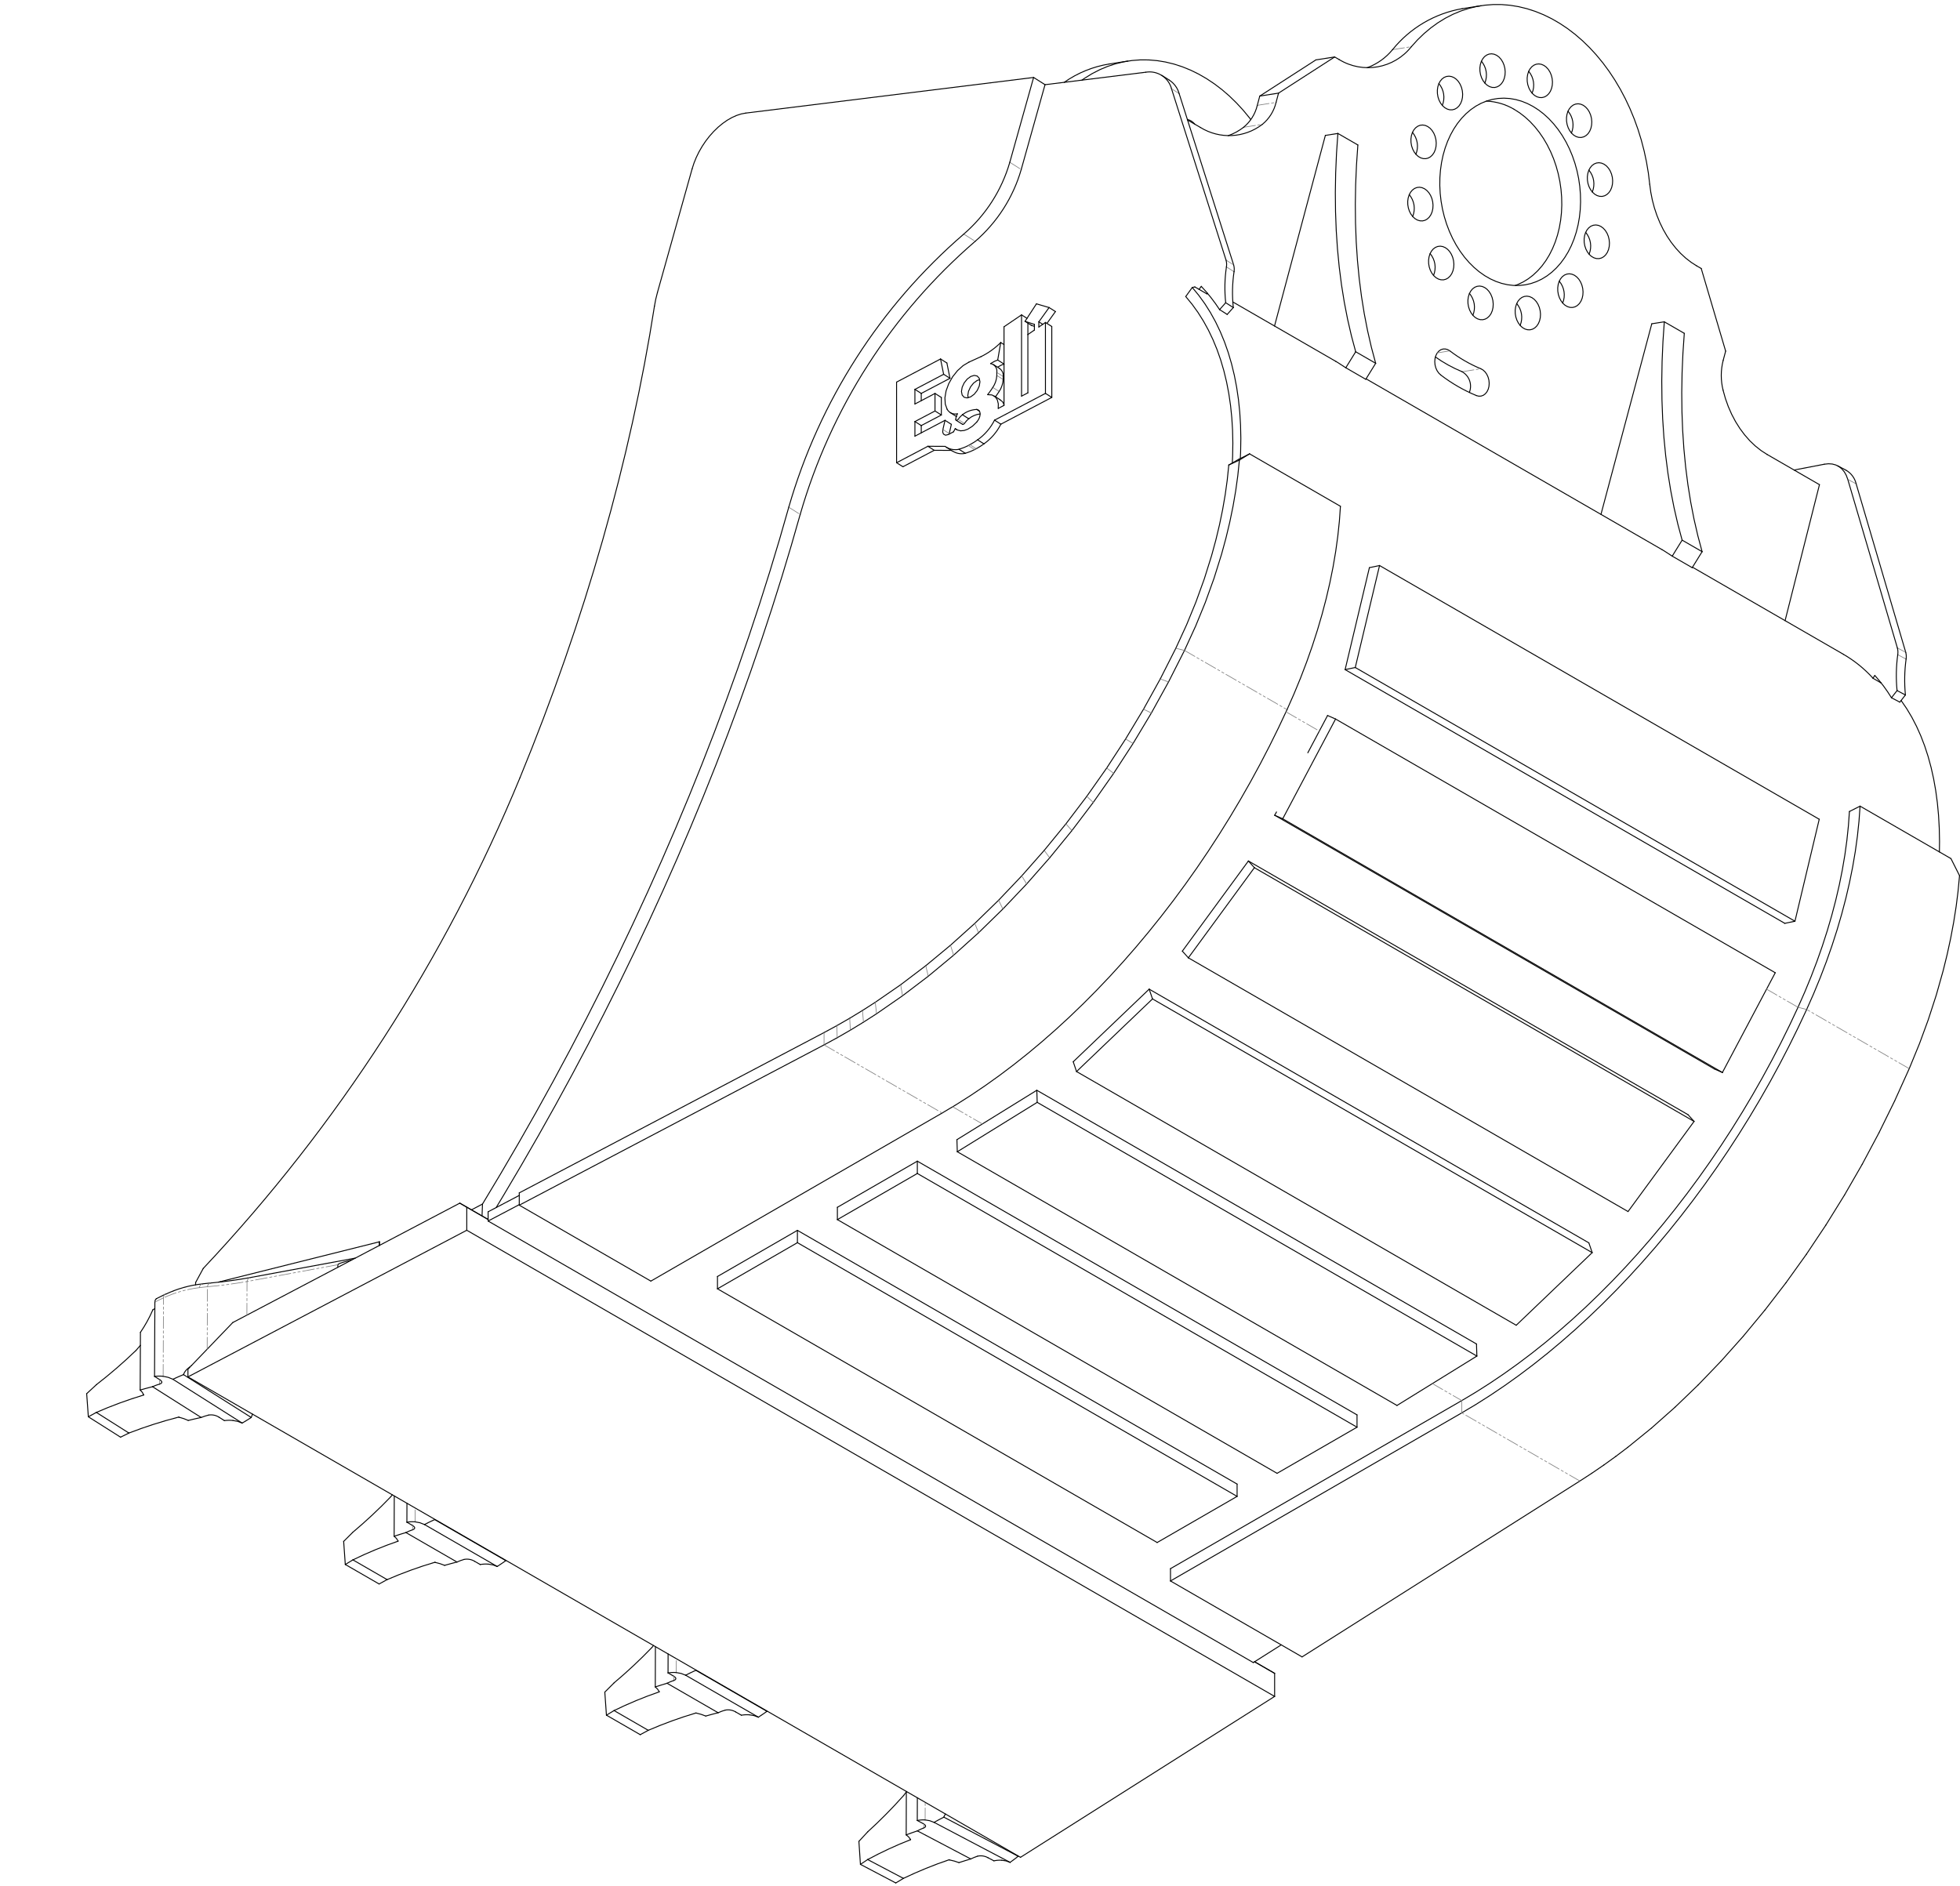 <?xml version="1.0" encoding="UTF-8"?>
<svg id="VSL-VSQ-R-mZ" xmlns="http://www.w3.org/2000/svg" viewBox="0 0 1478.301 1422.687">
  <defs>
    <style>
      .cls-1 {
        stroke: #000;
        stroke-width: .709px;
      }

      .cls-1, .cls-2 {
        fill: none;
        stroke-linecap: round;
        stroke-linejoin: round;
      }

      .cls-2 {
        stroke: gray;
        stroke-dasharray: 9.024 1.805 1.805 1.805 1.805 1.805;
        stroke-width: .51px;
      }
    </style>
  </defs>
  <g id="LWPOLYLINE">
    <polyline class="cls-1" points="158.692 967.854 157.174 968.001 152.67 968.488"/>
  </g>
  <g id="LWPOLYLINE-2" data-name="LWPOLYLINE">
    <polyline class="cls-1" points="124.733 976.313 123.037 977.116 117.951 979.67"/>
  </g>
  <g id="LWPOLYLINE-3" data-name="LWPOLYLINE">
    <polyline class="cls-1" points="732.142 299.349 729.477 300.17 727.213 299.703 725.694 298.013 725.159 295.352 725.692 292.129 727.209 288.842 729.472 285.993 732.136 284.01 734.801 283.189 737.065 283.656 738.583 285.347 739.118 288.008 738.585 291.231 737.069 294.518 734.806 297.367 732.142 299.349"/>
  </g>
  <g id="LWPOLYLINE-4" data-name="LWPOLYLINE">
    <polyline class="cls-1" points="731.523 335.476 734.785 333.541 737.329 331.806"/>
  </g>
  <g id="LWPOLYLINE-5" data-name="LWPOLYLINE">
    <polyline class="cls-1" points="723.304 338.929 727.207 337.546 730.307 336.116"/>
  </g>
  <g id="LWPOLYLINE-6" data-name="LWPOLYLINE">
    <polyline class="cls-1" points="699.832 336.654 706.899 336.69 712.806 336.723"/>
  </g>
  <g id="LWPOLYLINE-7" data-name="LWPOLYLINE">
    <polyline class="cls-1" points="711.723 282.34 710.407 275.84 709.386 270.799"/>
  </g>
  <g id="LWPOLYLINE-8" data-name="LWPOLYLINE">
    <polyline class="cls-1" points="711.163 324.015 712.058 320.146 712.768 317.078"/>
  </g>
  <g id="LWPOLYLINE-9" data-name="LWPOLYLINE">
    <polyline class="cls-1" points="715.229 327.811 713.134 328.303 711.587 327.447 711.03 325.961 711.163 324.015"/>
  </g>
  <g id="LWPOLYLINE-10" data-name="LWPOLYLINE">
    <polyline class="cls-1" points="720.468 323.383 719.747 324.702 719.187 325.729"/>
  </g>
  <g id="LWPOLYLINE-11" data-name="LWPOLYLINE">
    <polyline class="cls-1" points="724.536 324.99 722.096 324.383 720.468 323.383"/>
  </g>
  <g id="LWPOLYLINE-12" data-name="LWPOLYLINE">
    <polyline class="cls-1" points="736.673 318.394 733.394 321.562 729.874 323.791 727.125 324.762 724.536 324.99"/>
  </g>
  <g id="LWPOLYLINE-13" data-name="LWPOLYLINE">
    <polyline class="cls-1" points="736.67 308.873 737.734 309.168 738.554 309.871 739.072 310.933 739.249 312.277 739.073 313.805 738.557 315.41 737.738 316.977 736.673 318.394"/>
  </g>
  <g id="LWPOLYLINE-14" data-name="LWPOLYLINE">
    <polyline class="cls-1" points="722.602 316.388 724.347 314.266 725.876 312.872"/>
  </g>
  <g id="LWPOLYLINE-15" data-name="LWPOLYLINE">
    <polyline class="cls-1" points="720.853 316.386 720.895 316.691 721.018 316.928 721.213 317.079 721.464 317.131 721.751 317.08 722.051 316.93 722.343 316.694 722.602 316.388"/>
  </g>
  <g id="LWPOLYLINE-16" data-name="LWPOLYLINE">
    <polyline class="cls-1" points="722.097 312.142 721.112 314.555 720.853 316.386"/>
  </g>
  <g id="LWPOLYLINE-17" data-name="LWPOLYLINE">
    <polyline class="cls-1" points="730.829 273.158 726.399 275.807 722.191 279.583 718.495 284.228 715.56 289.422 713.576 294.831 712.686 300.082 712.949 304.814 714.345 308.704"/>
  </g>
  <g id="LWPOLYLINE-18" data-name="LWPOLYLINE">
    <polyline class="cls-1" points="739.87 269.052 736.855 270.421 734.217 271.62 730.829 273.158"/>
  </g>
  <g id="LWPOLYLINE-19" data-name="LWPOLYLINE">
    <polyline class="cls-1" points="752.502 271.604 753.803 264.1 754.795 258.381"/>
  </g>
  <g id="LWPOLYLINE-20" data-name="LWPOLYLINE">
    <polyline class="cls-1" points="747.141 274.255 750.151 272.527 752.502 271.604"/>
  </g>
  <g id="LWPOLYLINE-21" data-name="LWPOLYLINE">
    <polyline class="cls-1" points="744.932 297.722 747.151 294.715 748.809 292.279"/>
  </g>
  <g id="LWPOLYLINE-22" data-name="LWPOLYLINE">
    <polyline class="cls-1" points="752.903 308.086 752.96 304.628 752.222 301.687 750.738 299.454 748.166 297.926 744.932 297.722"/>
  </g>
  <g id="LWPOLYLINE-23" data-name="LWPOLYLINE">
    <polyline class="cls-1" points="770.479 237.53 763.392 242.342 757.263 246.503"/>
  </g>
  <g id="LWPOLYLINE-24" data-name="LWPOLYLINE">
    <polyline class="cls-1" points="780.185 248.978 777.451 250.857 775.255 252.366"/>
  </g>
  <g id="LWPOLYLINE-25" data-name="LWPOLYLINE">
    <polyline class="cls-1" points="773.113 242.407 777.131 243.707 780.184 244.694"/>
  </g>
  <g id="LWPOLYLINE-26" data-name="LWPOLYLINE">
    <polyline class="cls-1" points="781.726 229.187 776.987 236.461 773.113 242.407"/>
  </g>
  <g id="LWPOLYLINE-27" data-name="LWPOLYLINE">
    <polyline class="cls-1" points="791.258 232.001 786.002 230.452 781.726 229.187"/>
  </g>
  <g id="LWPOLYLINE-28" data-name="LWPOLYLINE">
    <polyline class="cls-1" points="783.525 242.773 787.908 236.666 791.258 232.001"/>
  </g>
  <g id="LWPOLYLINE-29" data-name="LWPOLYLINE">
    <polyline class="cls-1" points="788.503 243.264 785.739 245.163 783.526 246.683"/>
  </g>
  <g id="LWPOLYLINE-30" data-name="LWPOLYLINE">
    <polyline class="cls-1" points="736.309 338.506 739.572 336.57 742.116 334.836"/>
  </g>
  <g id="LWPOLYLINE-31" data-name="LWPOLYLINE">
    <polyline class="cls-1" points="728.09 341.958 731.994 340.576 735.093 339.145"/>
  </g>
  <g id="LWPOLYLINE-32" data-name="LWPOLYLINE">
    <polyline class="cls-1" points="789.624 243.974 792.695 239.695 796.045 235.031"/>
  </g>
  <g id="LWPOLYLINE-33" data-name="LWPOLYLINE">
    <polyline class="cls-1" points="750.784 299.307 751.938 297.745 753.595 295.309"/>
  </g>
  <g id="LWPOLYLINE-34" data-name="LWPOLYLINE">
    <polyline class="cls-1" points="730.257 299.93 729.946 298.381 730.479 295.158 731.995 291.871 734.259 289.023 736.923 287.04 738.807 286.459"/>
  </g>
  <g id="LWPOLYLINE-35" data-name="LWPOLYLINE">
    <polyline class="cls-1" points="704.619 339.683 711.685 339.719 717.511 339.752"/>
  </g>
  <g id="LWPOLYLINE-36" data-name="LWPOLYLINE">
    <polyline class="cls-1" points="727.389 319.418 729.134 317.295 730.662 315.902"/>
  </g>
  <g id="LWPOLYLINE-37" data-name="LWPOLYLINE">
    <polyline class="cls-1" points="752.416 277.004 754.938 275.556 757.288 274.634"/>
  </g>
  <g id="LWPOLYLINE-38" data-name="LWPOLYLINE">
    <polyline class="cls-1" points="725.941 320.063 725.999 320.108 726.25 320.16 726.537 320.109 726.838 319.96 727.13 319.723 727.389 319.418"/>
  </g>
  <g id="LWPOLYLINE-39" data-name="LWPOLYLINE">
    <polyline class="cls-1" points="715.95 327.044 716.845 323.175 717.555 320.108"/>
  </g>
  <g id="LWPOLYLINE-40" data-name="LWPOLYLINE">
    <polyline class="cls-1" points="716.509 285.369 715.194 278.87 714.173 273.828"/>
  </g>
  <g id="LWPOLYLINE-41" data-name="LWPOLYLINE">
    <polyline class="cls-1" points="1268.715 407.45 1265.464 395.308 1262.594 382.835 1260.108 370.044 1258.008 356.947 1256.297 343.558 1254.975 329.888 1254.045 315.953 1253.507 301.764 1253.362 287.336 1253.609 272.684 1254.249 257.821 1255.281 242.762"/>
  </g>
  <g id="LWPOLYLINE-42" data-name="LWPOLYLINE">
    <polyline class="cls-1" points="1253.675 414.683 1255 415.462 1261.247 419.526"/>
  </g>
  <g id="LWPOLYLINE-43" data-name="LWPOLYLINE">
    <polyline class="cls-1" points="1283.789 416.15 1280.538 404.008 1277.668 391.535 1275.182 378.744 1273.082 365.647 1271.371 352.258 1270.049 338.588 1269.119 324.652 1268.581 310.464 1268.435 296.036 1268.683 281.384 1269.323 266.52 1270.355 251.461"/>
  </g>
  <g id="LWPOLYLINE-44" data-name="LWPOLYLINE">
    <polyline class="cls-1" points="1022.508 265.353 1019.257 253.211 1016.388 240.738 1013.902 227.947 1011.802 214.85 1010.09 201.461 1008.769 187.791 1007.838 173.856 1007.3 159.667 1007.155 145.239 1007.402 130.587 1008.042 115.724 1009.074 100.664"/>
  </g>
  <g id="LWPOLYLINE-45" data-name="LWPOLYLINE">
    <polyline class="cls-1" points="1007.468 272.586 1008.793 273.365 1015.04 277.429"/>
  </g>
  <g id="LWPOLYLINE-46" data-name="LWPOLYLINE">
    <polyline class="cls-1" points="1037.582 274.053 1034.331 261.911 1031.461 249.438 1028.975 236.647 1026.876 223.55 1025.164 210.161 1023.843 196.491 1022.912 182.555 1022.374 168.367 1022.229 153.939 1022.476 139.287 1023.116 124.423 1024.148 109.364"/>
  </g>
  <g id="LWPOLYLINE-47" data-name="LWPOLYLINE">
    <polyline class="cls-1" points="1156.21 80.266 1151.946 78.065 1147.59 76.332 1143.175 75.079 1138.73 74.314 1134.288 74.043 1129.878 74.267 1125.533 74.986 1121.283 76.194 1117.157 77.882 1113.184 80.039 1109.393 82.65 1105.809 85.696 1102.458 89.156 1099.364 93.006 1096.549 97.219 1094.031 101.764 1091.828 106.611 1089.957 111.725 1088.43 117.071 1087.258 122.611 1086.449 128.305 1086.008 134.115 1085.94 139.999 1086.244 145.916 1086.918 151.824 1087.958 157.683 1089.355 163.451 1091.102 169.087 1093.184 174.553 1095.588 179.809 1098.296 184.819 1101.291 189.547 1104.55 193.962 1108.051 198.03 1111.769 201.725 1115.678 205.02 1119.751 207.892 1123.959 210.321 1128.273 212.289 1132.662 213.784 1137.096 214.794 1141.544 215.312 1145.973 215.336 1150.354 214.864 1154.656 213.9 1158.848 212.45 1162.901 210.526 1166.786 208.14 1170.477 205.309 1173.947 202.053 1177.172 198.395 1180.13 194.36 1182.799 189.977 1185.161 185.277 1187.2 180.292 1188.9 175.057 1190.251 169.61 1191.243 163.988 1191.868 158.231 1192.123 152.379 1192.005 146.473 1191.515 140.555 1190.658 134.666 1189.438 128.848 1187.864 123.141 1185.948 117.585 1183.703 112.219 1181.145 107.082 1178.291 102.208 1175.162 97.633 1171.779 93.388 1168.166 89.503 1164.349 86.005 1160.355 82.919 1156.21 80.266"/>
  </g>
  <g id="LWPOLYLINE-48" data-name="LWPOLYLINE">
    <polyline class="cls-1" points="1207.439 170.813 1205.555 170 1203.621 169.695 1201.717 169.91 1199.921 170.638 1198.306 171.847 1196.938 173.49 1195.874 175.497 1195.156 177.788 1194.814 180.268 1194.863 182.836 1195.3 185.387 1196.107 187.816 1197.251 190.023 1198.686 191.92 1200.353 193.427 1202.183 194.483 1204.101 195.045 1206.03 195.09 1207.889 194.616 1209.604 193.642 1211.103 192.209 1212.325 190.375 1213.221 188.214 1213.754 185.817 1213.901 183.28 1213.657 180.707 1213.032 178.204 1212.051 175.874 1210.755 173.811 1209.196 172.101 1207.439 170.813"/>
  </g>
  <g id="LWPOLYLINE-49" data-name="LWPOLYLINE">
    <polyline class="cls-1" points="1194.126 79.405 1192.242 78.592 1190.309 78.287 1188.405 78.502 1186.609 79.23 1184.994 80.44 1183.626 82.082 1182.561 84.089 1181.843 86.38 1181.502 88.86 1181.551 91.428 1181.987 93.979 1182.795 96.408 1183.939 98.616 1185.374 100.512 1187.04 102.019 1188.87 103.075 1190.789 103.637 1192.717 103.682 1194.577 103.208 1196.291 102.234 1197.791 100.801 1199.013 98.967 1199.909 96.807 1200.441 94.409 1200.589 91.872 1200.345 89.299 1199.719 86.797 1198.738 84.466 1197.442 82.404 1195.883 80.693 1194.126 79.405"/>
  </g>
  <g id="LWPOLYLINE-50" data-name="LWPOLYLINE">
    <polyline class="cls-1" points="1074.379 142.357 1072.495 141.543 1070.562 141.238 1068.658 141.454 1066.862 142.182 1065.247 143.391 1063.879 145.033 1062.814 147.041 1062.096 149.332 1061.755 151.812 1061.803 154.38 1062.24 156.93 1063.047 159.359 1064.192 161.567 1065.627 163.463 1067.293 164.97 1069.123 166.027 1071.042 166.589 1072.97 166.634 1074.83 166.16 1076.544 165.186 1078.043 163.753 1079.266 161.918 1080.162 159.758 1080.694 157.36 1080.841 154.823 1080.597 152.251 1079.972 149.748 1078.991 147.418 1077.695 145.355 1076.136 143.645 1074.379 142.357"/>
  </g>
  <g id="LWPOLYLINE-51" data-name="LWPOLYLINE">
    <polyline class="cls-1" points="1119.778 216.897 1117.894 216.083 1115.96 215.778 1114.056 215.994 1112.26 216.721 1110.645 217.931 1109.277 219.573 1108.213 221.581 1107.495 223.872 1107.153 226.352 1107.202 228.92 1107.639 231.47 1108.446 233.899 1109.59 236.107 1111.025 238.003 1112.692 239.51 1114.522 240.567 1116.44 241.129 1118.369 241.174 1120.228 240.7 1121.943 239.726 1123.442 238.293 1124.665 236.458 1125.56 234.298 1126.093 231.9 1126.24 229.363 1125.996 226.791 1125.371 224.288 1124.39 221.958 1123.094 219.895 1121.535 218.185 1119.778 216.897"/>
  </g>
  <g id="LWPOLYLINE-52" data-name="LWPOLYLINE">
    <polyline class="cls-1" points="1164.459 49.331 1162.575 48.517 1160.642 48.212 1158.738 48.428 1156.942 49.156 1155.327 50.365 1153.959 52.007 1152.894 54.015 1152.176 56.306 1151.835 58.786 1151.884 61.354 1152.32 63.904 1153.128 66.333 1154.272 68.541 1155.707 70.437 1157.373 71.944 1159.203 73.001 1161.122 73.563 1163.05 73.608 1164.91 73.134 1166.624 72.16 1168.124 70.727 1169.346 68.892 1170.242 66.732 1170.774 64.334 1170.922 61.797 1170.678 59.225 1170.052 56.722 1169.072 54.392 1167.775 52.329 1166.216 50.619 1164.459 49.331"/>
  </g>
  <g id="LWPOLYLINE-53" data-name="LWPOLYLINE">
    <polyline class="cls-1" points="1096.72 58.574 1094.836 57.76 1092.903 57.455 1090.999 57.671 1089.202 58.399 1087.587 59.608 1086.22 61.25 1085.155 63.258 1084.437 65.549 1084.096 68.029 1084.144 70.597 1084.581 73.147 1085.388 75.576 1086.533 77.784 1087.968 79.68 1089.634 81.187 1091.464 82.244 1093.383 82.806 1095.311 82.851 1097.171 82.377 1098.885 81.403 1100.384 79.97 1101.607 78.135 1102.503 75.975 1103.035 73.577 1103.182 71.04 1102.938 68.468 1102.313 65.965 1101.332 63.635 1100.036 61.572 1098.477 59.862 1096.72 58.574"/>
  </g>
  <g id="LWPOLYLINE-54" data-name="LWPOLYLINE">
    <polyline class="cls-1" points="1113.56 298.402 1115.335 298.857 1117.104 298.782 1118.781 298.182 1120.279 297.085 1121.524 295.547 1122.454 293.646 1123.022 291.476 1123.2 289.146 1122.978 286.773 1122.368 284.477 1121.4 282.371 1120.123 280.563 1118.601 279.142 1116.91 278.18"/>
  </g>
  <g id="LWPOLYLINE-55" data-name="LWPOLYLINE">
    <polyline class="cls-1" points="1093.557 264.701 1091.872 263.715 1090.099 263.235 1088.327 263.283 1086.644 263.859 1085.135 264.933 1083.876 266.45 1082.93 268.336 1082.343 270.496 1082.146 272.821 1082.349 275.194 1082.941 277.497 1083.892 279.614 1085.156 281.439 1086.667 282.881"/>
  </g>
  <g id="LWPOLYLINE-56" data-name="LWPOLYLINE">
    <polyline class="cls-1" points="1128.806 41.706 1126.922 40.893 1124.989 40.587 1123.085 40.803 1121.289 41.531 1119.674 42.74 1118.306 44.383 1117.241 46.39 1116.523 48.681 1116.182 51.161 1116.23 53.729 1116.667 56.28 1117.474 58.709 1118.619 60.916 1120.054 62.813 1121.72 64.32 1123.55 65.376 1125.469 65.938 1127.397 65.983 1129.257 65.509 1130.971 64.535 1132.47 63.102 1133.693 61.268 1134.589 59.107 1135.121 56.71 1135.268 54.173 1135.024 51.6 1134.399 49.097 1133.418 46.767 1132.122 44.704 1130.563 42.994 1128.806 41.706"/>
  </g>
  <g id="LWPOLYLINE-57" data-name="LWPOLYLINE">
    <polyline class="cls-1" points="1155.431 224.521 1153.547 223.708 1151.613 223.403 1149.71 223.619 1147.913 224.346 1146.298 225.556 1144.93 227.198 1143.866 229.206 1143.148 231.497 1142.806 233.977 1142.855 236.545 1143.292 239.095 1144.099 241.524 1145.244 243.732 1146.678 245.628 1148.345 247.135 1150.175 248.191 1152.093 248.754 1154.022 248.798 1155.882 248.324 1157.596 247.351 1159.095 245.917 1160.318 244.083 1161.213 241.923 1161.746 239.525 1161.893 236.988 1161.649 234.416 1161.024 231.913 1160.043 229.583 1158.747 227.52 1157.188 225.81 1155.431 224.521"/>
  </g>
  <g id="LWPOLYLINE-58" data-name="LWPOLYLINE">
    <polyline class="cls-1" points="1090.111 186.822 1088.227 186.009 1086.293 185.704 1084.389 185.92 1082.593 186.647 1080.978 187.857 1079.61 189.499 1078.546 191.507 1077.828 193.797 1077.486 196.277 1077.535 198.845 1077.972 201.396 1078.779 203.825 1079.923 206.033 1081.358 207.929 1083.025 209.436 1084.855 210.492 1086.773 211.054 1088.702 211.099 1090.561 210.625 1092.276 209.652 1093.775 208.218 1094.998 206.384 1095.893 204.224 1096.426 201.826 1096.573 199.289 1096.329 196.716 1095.704 194.214 1094.723 191.883 1093.427 189.821 1091.868 188.11 1090.111 186.822"/>
  </g>
  <g id="LWPOLYLINE-59" data-name="LWPOLYLINE">
    <polyline class="cls-1" points="1076.798 95.414 1074.914 94.601 1072.981 94.296 1071.077 94.512 1069.281 95.239 1067.666 96.449 1066.298 98.091 1065.233 100.099 1064.515 102.39 1064.174 104.87 1064.223 107.438 1064.659 109.988 1065.467 112.417 1066.611 114.625 1068.046 116.521 1069.712 118.028 1071.542 119.084 1073.461 119.646 1075.389 119.691 1077.249 119.217 1078.963 118.244 1080.463 116.81 1081.685 114.976 1082.581 112.816 1083.113 110.418 1083.261 107.881 1083.017 105.309 1082.391 102.806 1081.411 100.476 1080.114 98.413 1078.556 96.703 1076.798 95.414"/>
  </g>
  <g id="LWPOLYLINE-60" data-name="LWPOLYLINE">
    <polyline class="cls-1" points="1209.858 123.871 1207.974 123.057 1206.04 122.752 1204.137 122.968 1202.34 123.695 1200.725 124.905 1199.357 126.547 1198.293 128.555 1197.575 130.846 1197.233 133.326 1197.282 135.894 1197.719 138.444 1198.526 140.873 1199.67 143.081 1201.105 144.977 1202.772 146.484 1204.602 147.541 1206.52 148.103 1208.449 148.148 1210.309 147.674 1212.023 146.7 1213.522 145.267 1214.745 143.432 1215.64 141.272 1216.173 138.874 1216.32 136.337 1216.076 133.765 1215.451 131.262 1214.47 128.932 1213.174 126.869 1211.615 125.159 1209.858 123.871"/>
  </g>
  <g id="LWPOLYLINE-61" data-name="LWPOLYLINE">
    <polyline class="cls-1" points="1187.517 207.654 1185.633 206.84 1183.7 206.535 1181.796 206.751 1180 207.478 1178.384 208.688 1177.017 210.33 1175.952 212.338 1175.234 214.629 1174.893 217.109 1174.941 219.677 1175.378 222.227 1176.185 224.656 1177.33 226.864 1178.765 228.76 1180.431 230.267 1182.261 231.324 1184.18 231.886 1186.108 231.931 1187.968 231.457 1189.682 230.483 1191.181 229.05 1192.404 227.215 1193.3 225.055 1193.832 222.657 1193.979 220.12 1193.735 217.548 1193.11 215.045 1192.129 212.715 1190.833 210.652 1189.274 208.942 1187.517 207.654"/>
  </g>
  <g id="LWPOLYLINE-62" data-name="LWPOLYLINE">
    <polyline class="cls-1" points="1064.488 35.223 1069.148 30.072 1074.058 25.331 1079.202 21.017 1084.559 17.147 1090.112 13.734 1095.839 10.79 1101.722 8.326 1107.738 6.351 1113.866 4.871 1120.085 3.892 1126.371 3.418 1132.703 3.45 1139.057 3.988 1145.411 5.03 1151.742 6.573 1158.028 8.611 1164.245 11.136 1170.373 14.139 1176.388 17.611 1182.269 21.538 1187.995 25.906 1193.546 30.7 1198.901 35.902 1204.042 41.494 1208.95 47.456 1213.607 53.766 1217.998 60.402 1222.105 67.341 1225.915 74.556 1229.413 82.023 1232.588 89.714 1235.427 97.602 1237.921 105.659 1240.061 113.857 1241.838 122.164 1243.248 130.553 1244.284 138.992"/>
  </g>
  <g id="LWPOLYLINE-63" data-name="LWPOLYLINE">
    <polyline class="cls-1" points="1244.284 138.992 1245.077 144.99 1246.247 150.924 1247.784 156.75 1249.677 162.427 1251.913 167.913 1254.475 173.169 1257.345 178.156 1260.503 182.838 1263.924 187.181 1267.584 191.155 1271.457 194.729 1275.515 197.878 1279.728 200.579"/>
  </g>
  <g id="LWPOLYLINE-64" data-name="LWPOLYLINE">
    <polyline class="cls-1" points="1299.609 294.36 1301.363 300.615 1303.528 306.682 1306.086 312.51 1309.015 318.049 1312.291 323.253 1315.885 328.077 1319.768 332.482 1323.906 336.428 1328.265 339.884 1332.807 342.82"/>
  </g>
  <g id="LWPOLYLINE-65" data-name="LWPOLYLINE">
    <polyline class="cls-1" points="1142.847 215.371 1144.683 214.671 1148.736 212.747 1152.621 210.361 1156.312 207.53 1159.782 204.274 1163.007 200.616 1165.965 196.581 1168.634 192.198 1170.996 187.497 1173.035 182.513 1174.736 177.278 1176.086 171.831 1177.078 166.209 1177.703 160.452 1177.958 154.6 1177.84 148.694 1177.351 142.776 1176.493 136.887 1175.273 131.069 1173.7 125.362 1171.784 119.806 1169.539 114.44 1166.98 109.303 1164.126 104.429 1160.997 99.854 1157.614 95.609 1154.001 91.723 1150.184 88.226 1146.19 85.139 1142.045 82.487"/>
  </g>
  <g id="LWPOLYLINE-66" data-name="LWPOLYLINE">
    <polyline class="cls-1" points="943.43 90.217 942.651 89.21 937.743 83.248 932.602 77.656 927.247 72.454 921.696 67.66 915.97 63.292 910.089 59.365 904.074 55.893 897.947 52.89 891.729 50.365 885.444 48.327 879.112 46.784 872.758 45.742 866.404 45.204 860.072 45.172 853.786 45.646 847.568 46.625 841.44 48.105 835.423 50.08 829.541 52.544 823.813 55.488 818.26 58.901 816.034 60.438"/>
  </g>
  <g id="LWPOLYLINE-67" data-name="LWPOLYLINE">
    <polyline class="cls-1" points="1362.651 761.502 1356.18 775.285 1349.418 788.978 1342.373 802.564 1335.053 816.028 1327.466 829.355 1319.621 842.528 1311.527 855.534 1303.194 868.356 1294.63 880.981 1285.846 893.394 1276.852 905.58 1267.658 917.526 1258.274 929.218 1248.712 940.642 1238.982 951.786 1229.096 962.637 1219.064 973.181 1208.899 983.408 1198.612 993.306 1188.214 1002.862 1177.719 1012.066 1167.137 1020.908 1156.481 1029.378 1145.763 1037.465 1134.995 1045.16 1124.19 1052.455 1113.361 1059.341 1102.519 1065.811"/>
  </g>
  <g id="LWPOLYLINE-68" data-name="LWPOLYLINE">
    <polyline class="cls-1" points="1356.12 759.857 1349.811 773.295 1343.219 786.644 1336.351 799.889 1329.215 813.015 1321.818 826.007 1314.17 838.85 1306.28 851.528 1298.155 864.029 1289.807 876.337 1281.243 888.438 1272.475 900.318 1263.512 911.964 1254.364 923.363 1245.042 934.5 1235.556 945.364 1225.918 955.942 1216.138 966.222 1206.228 976.193 1196.199 985.841 1186.063 995.158 1175.831 1004.131 1165.514 1012.751 1155.126 1021.008 1144.677 1028.892 1134.18 1036.394 1123.646 1043.506 1113.089 1050.219 1102.519 1056.526"/>
  </g>
  <g id="LWPOLYLINE-69" data-name="LWPOLYLINE">
    <polyline class="cls-1" points="1477.947 660.536 1476.815 672.528 1475.385 683.841 1473.516 695.752 1471.27 707.756 1468.635 719.906 1465.615 732.179 1460.426 750.575 1454.38 769.189 1447.781 787.176 1440.005 806.146"/>
  </g>
  <g id="LWPOLYLINE-70" data-name="LWPOLYLINE">
    <polyline class="cls-1" points="1402.925 608.122 1402.129 619.311 1400.934 630.681 1399.343 642.211 1397.36 653.878 1394.986 665.663 1392.228 677.542 1389.09 689.494 1385.577 701.497 1381.697 713.529 1377.456 725.568 1372.862 737.591 1367.924 749.576 1362.651 761.502"/>
  </g>
  <g id="LWPOLYLINE-71" data-name="LWPOLYLINE">
    <polyline class="cls-1" points="1394.902 612.159 1394.135 622.934 1392.985 633.882 1391.453 644.985 1389.543 656.22 1387.258 667.568 1384.601 679.007 1381.579 690.517 1378.197 702.076 1374.46 713.662 1370.376 725.255 1365.953 736.832 1361.198 748.374 1356.12 759.857"/>
  </g>
  <g id="LWPOLYLINE-72" data-name="LWPOLYLINE">
    <polyline class="cls-1" points="970.73 535.306 964.259 549.09 957.497 562.783 950.452 576.369 943.132 589.833 935.545 603.16 927.7 616.333 919.607 629.338 911.273 642.161 902.709 654.786 893.925 667.198 884.931 679.385 875.737 691.331 866.353 703.022 856.791 714.447 847.061 725.591 837.175 736.441 827.143 746.986 816.978 757.213 806.691 767.11 796.294 776.667 785.798 785.871 775.216 794.713 764.56 803.182 753.842 811.269 743.074 818.965 732.27 826.26 721.44 833.146 710.598 839.616"/>
  </g>
  <g id="LWPOLYLINE-73" data-name="LWPOLYLINE">
    <polyline class="cls-1" points="1011.004 381.927 1010.208 393.116 1009.013 404.486 1007.422 416.016 1005.439 427.683 1003.065 439.467 1000.307 451.347 997.169 463.299 993.656 475.302 989.776 487.334 985.535 499.373 980.941 511.396 976.003 523.381 970.73 535.306"/>
  </g>
  <g id="LWPOLYLINE-74" data-name="LWPOLYLINE">
    <polyline class="cls-1" points="934.798 347.061 933.572 358.949 932.009 370.232 929.971 382.048 927.522 393.926 924.648 405.937 921.349 418.058 915.685 436.174 909.08 454.472 901.819 472.224 893.376 490.662"/>
  </g>
  <g id="LWPOLYLINE-75" data-name="LWPOLYLINE">
    <polyline class="cls-1" points="926.797 350.772 925.614 362.219 924.107 373.083 922.142 384.459 919.78 395.895 917.007 407.459 913.825 419.128 908.362 436.568 901.991 454.182 894.988 471.27 886.845 489.018"/>
  </g>
  <g id="LWPOLYLINE-76" data-name="LWPOLYLINE">
    <polyline class="cls-1" points="517.112 1263.709 513.719 1262.377 510.073 1261.697"/>
  </g>
  <g id="LWPOLYLINE-77" data-name="LWPOLYLINE">
    <polyline class="cls-1" points="565.345 1293.597 568.823 1294.194 571.972 1295.371"/>
  </g>
  <g id="LWPOLYLINE-78" data-name="LWPOLYLINE">
    <polyline class="cls-1" points="508.106 1264.421 508.917 1264.968 509.61 1265.732 509.753 1266.468 509.284 1267.139 508.207 1267.673"/>
  </g>
  <g id="LWPOLYLINE-79" data-name="LWPOLYLINE">
    <polyline class="cls-1" points="503.123 1269.782 498.692 1271.12 494.244 1272.55"/>
  </g>
  <g id="LWPOLYLINE-80" data-name="LWPOLYLINE">
    <polyline class="cls-1" points="494.244 1272.55 495.994 1274.229 497.124 1276.011"/>
  </g>
  <g id="LWPOLYLINE-81" data-name="LWPOLYLINE">
    <polyline class="cls-1" points="532.309 1294.519 536.98 1293.218 541.634 1292.009"/>
  </g>
  <g id="LWPOLYLINE-82" data-name="LWPOLYLINE">
    <polyline class="cls-1" points="320.146 1150.031 316.753 1148.7 313.108 1148.019"/>
  </g>
  <g id="LWPOLYLINE-83" data-name="LWPOLYLINE">
    <polyline class="cls-1" points="368.38 1179.919 371.858 1180.517 375.006 1181.693"/>
  </g>
  <g id="LWPOLYLINE-84" data-name="LWPOLYLINE">
    <polyline class="cls-1" points="311.141 1150.743 311.952 1151.291 312.645 1152.054 312.788 1152.79 312.319 1153.461 311.242 1153.995"/>
  </g>
  <g id="LWPOLYLINE-85" data-name="LWPOLYLINE">
    <polyline class="cls-1" points="306.157 1156.105 301.726 1157.442 297.279 1158.872"/>
  </g>
  <g id="LWPOLYLINE-86" data-name="LWPOLYLINE">
    <polyline class="cls-1" points="297.279 1158.872 299.029 1160.552 300.158 1162.333"/>
  </g>
  <g id="LWPOLYLINE-87" data-name="LWPOLYLINE">
    <polyline class="cls-1" points="335.343 1180.841 340.015 1179.541 344.669 1178.331"/>
  </g>
  <g id="LWPOLYLINE-88" data-name="LWPOLYLINE">
    <polyline class="cls-1" points="265.359 950.432 265.344 950.435 262.58 951.138 260.224 951.781 258.285 952.363 256.77 952.881 255.683 953.335 255.029 953.721 254.81 954.04"/>
  </g>
  <g id="LWPOLYLINE-89" data-name="LWPOLYLINE">
    <polyline class="cls-1" points="130.389 1040.44 126.86 1039.007 123.058 1038.218"/>
  </g>
  <g id="LWPOLYLINE-90" data-name="LWPOLYLINE">
    <polyline class="cls-1" points="189.494 1069.285 190.302 1067.121 190.494 1066.796"/>
  </g>
  <g id="LWPOLYLINE-91" data-name="LWPOLYLINE">
    <polyline class="cls-1" points="175.711 1071.541 179.349 1072.243 182.65 1073.514"/>
  </g>
  <g id="LWPOLYLINE-92" data-name="LWPOLYLINE">
    <polyline class="cls-1" points="120.614 1040.867 121.376 1041.435 121.993 1042.214 122.052 1042.951 121.499 1043.606 120.349 1044.107"/>
  </g>
  <g id="LWPOLYLINE-93" data-name="LWPOLYLINE">
    <polyline class="cls-1" points="115.024 1046.067 110.384 1047.274 105.726 1048.572"/>
  </g>
  <g id="LWPOLYLINE-94" data-name="LWPOLYLINE">
    <polyline class="cls-1" points="105.726 1048.572 107.323 1050.294 108.283 1052.1"/>
  </g>
  <g id="LWPOLYLINE-95" data-name="LWPOLYLINE">
    <polyline class="cls-1" points="141.987 1071.522 146.858 1070.358 151.711 1069.285"/>
  </g>
  <g id="LWPOLYLINE-96" data-name="LWPOLYLINE">
    <polyline class="cls-1" points="102.604 1018.67 104.645 1016.329 105.874 1014.842"/>
  </g>
  <g id="LWPOLYLINE-97" data-name="LWPOLYLINE">
    <polyline class="cls-1" points="116.81 982.256 117.033 980.852 117.662 979.879 118.046 979.708"/>
  </g>
  <g id="LWPOLYLINE-98" data-name="LWPOLYLINE">
    <polyline class="cls-1" points="713.039 1368.381 712.096 1370.197 711.891 1370.784"/>
  </g>
  <g id="LWPOLYLINE-99" data-name="LWPOLYLINE">
    <polyline class="cls-1" points="704.49 1374.704 701.245 1373.462 697.768 1372.877"/>
  </g>
  <g id="LWPOLYLINE-100" data-name="LWPOLYLINE">
    <polyline class="cls-1" points="755.539 1403.285 758.846 1403.792 761.831 1404.886"/>
  </g>
  <g id="LWPOLYLINE-101" data-name="LWPOLYLINE">
    <polyline class="cls-1" points="696.287 1375.649 697.144 1376.174 697.913 1376.918 698.14 1377.65 697.757 1378.333 696.756 1378.895"/>
  </g>
  <g id="LWPOLYLINE-102" data-name="LWPOLYLINE">
    <polyline class="cls-1" points="691.924 1381.136 687.714 1382.59 683.487 1384.135"/>
  </g>
  <g id="LWPOLYLINE-103" data-name="LWPOLYLINE">
    <polyline class="cls-1" points="683.487 1384.135 685.387 1385.767 686.685 1387.517"/>
  </g>
  <g id="LWPOLYLINE-104" data-name="LWPOLYLINE">
    <polyline class="cls-1" points="723.274 1405.077 727.734 1403.655 732.178 1402.324"/>
  </g>
  <g id="LWPOLYLINE-105" data-name="LWPOLYLINE">
    <polyline class="cls-1" points="681.563 1354.426 683.413 1351.979 683.593 1351.732"/>
  </g>
  <g id="LWPOLYLINE-106" data-name="LWPOLYLINE">
    <polyline class="cls-1" points="1393.677 361.668 1392.533 358.596 1391.034 355.935 1389.2 353.722 1387.055 351.986 1384.629 350.751 1381.954 350.033 1379.066 349.841 1376.004 350.18"/>
  </g>
  <g id="LWPOLYLINE-107" data-name="LWPOLYLINE">
    <polyline class="cls-1" points="603.529 388.079 596.764 411.661 589.653 435.278 582.2 458.921 574.407 482.581 566.277 506.251 557.812 529.92 549.017 553.582 539.893 577.226 530.445 600.844 520.676 624.428 510.59 647.969 500.19 671.459 489.48 694.888 478.464 718.249 467.146 741.532 455.53 764.729 443.62 787.833 431.421 810.833 418.937 833.722 406.173 856.492 393.134 879.133 379.824 901.639 374.23 910.923"/>
  </g>
  <g id="LWPOLYLINE-108" data-name="LWPOLYLINE">
    <polyline class="cls-1" points="493.613 230.922 490.045 252.669 486.097 274.528 481.77 296.49 477.066 318.543 471.987 340.679 466.536 362.887 460.715 385.157 454.527 407.48 447.974 429.845 441.059 452.242 433.786 474.662 426.158 497.093 418.178 519.527 409.849 541.952 401.176 564.359 392.163 586.738"/>
  </g>
  <g id="LWPOLYLINE-109" data-name="LWPOLYLINE">
    <polyline class="cls-1" points="562.408 85.311 559.024 85.962 555.548 87.089 552.023 88.676 548.492 90.703 545.002 93.145 541.594 95.972 538.313 99.147 535.2 102.631 532.293 106.381 529.63 110.348 527.243 114.483 525.163 118.733 523.417 123.047 522.025 127.368"/>
  </g>
  <g id="LWPOLYLINE-110" data-name="LWPOLYLINE">
    <polyline class="cls-1" points="363.909 908.279 377.691 885.298 391.191 862.17 404.404 838.903 417.325 815.507 429.949 791.99 442.271 768.361 454.288 744.63 465.993 720.806 477.382 696.897 488.452 672.914 499.197 648.864 509.614 624.758 519.699 600.605 529.448 576.413 538.856 552.193 547.922 527.953 556.64 503.703 565.008 479.452 573.022 455.21 580.68 430.985 587.978 406.787 594.913 382.626"/>
  </g>
  <g id="LWPOLYLINE-111" data-name="LWPOLYLINE">
    <polyline class="cls-1" points="935.5 345.87 935.722 340.724 935.882 330.572 935.662 320.622 935.061 310.89 934.082 301.393 932.726 292.149 930.995 283.172 928.891 274.48 926.42 266.086 923.585 258.006 920.391 250.253 916.844 242.842 912.949 235.784 908.714 229.092 904.146 222.778 899.253 216.853"/>
  </g>
  <g id="LWPOLYLINE-112" data-name="LWPOLYLINE">
    <polyline class="cls-1" points="1462.766 642.659 1462.855 634.634 1462.656 624.694 1462.111 614.993 1461.22 605.547 1459.985 596.372 1458.408 587.486 1456.491 578.903 1454.239 570.638 1451.655 562.705 1448.743 555.119 1445.509 547.892 1441.958 541.037 1438.097 534.567 1433.931 528.492 1433.881 528.424"/>
  </g>
  <g id="LWPOLYLINE-113" data-name="LWPOLYLINE">
    <polyline class="cls-1" points="929.463 349.264 929.694 344.016 929.853 334.162 929.642 324.502 929.062 315.054 928.114 305.833 926.8 296.857 925.122 288.141 923.082 279.699 920.685 271.547 917.935 263.698 914.836 256.166 911.393 248.965 907.613 242.107 903.503 235.603 899.069 229.465 894.318 223.704"/>
  </g>
  <g id="LWPOLYLINE-114" data-name="LWPOLYLINE">
    <polyline class="cls-2" points="156.462 970.653 153.402 970.979 150.376 971.337"/>
  </g>
  <g id="LWPOLYLINE-115" data-name="LWPOLYLINE">
    <polyline class="cls-2" points="123.319 979.035 120.066 980.599 116.81 982.256"/>
  </g>
  <g id="LINE">
    <line class="cls-1" x1="754.481" y1="301.647" x2="749.695" y2="298.618"/>
  </g>
  <g id="LINE-2" data-name="LINE">
    <line class="cls-1" x1="713.622" y1="337.291" x2="718.408" y2="340.32"/>
  </g>
  <g id="LINE-3" data-name="LINE">
    <line class="cls-1" x1="754.001" y1="278.008" x2="749.215" y2="274.978"/>
  </g>
  <g id="LINE-4" data-name="LINE">
    <line class="cls-1" x1="721.148" y1="317.044" x2="725.934" y2="320.073"/>
  </g>
  <g id="LINE-5" data-name="LINE">
    <line class="cls-1" x1="716.677" y1="311.25" x2="721.464" y2="314.28"/>
  </g>
  <g id="LINE-6" data-name="LINE">
    <line class="cls-1" x1="1117.011" y1="4.312" x2="1102.846" y2="6.533"/>
  </g>
  <g id="LINE-7" data-name="LINE">
    <line class="cls-1" x1="850.712" y1="46.066" x2="836.547" y2="48.287"/>
  </g>
  <g id="LINE-8" data-name="LINE">
    <line class="cls-1" x1="267.947" y1="949.07" x2="188.73" y2="963.733"/>
  </g>
  <g id="LINE-9" data-name="LINE">
    <line class="cls-1" x1="1392.333" y1="354.702" x2="1386.031" y2="351.385"/>
  </g>
  <g id="LINE-10" data-name="LINE">
    <line class="cls-1" x1="881.977" y1="60.477" x2="876.233" y2="56.841"/>
  </g>
  <g id="LINE-11" data-name="LINE">
    <line class="cls-1" x1="1390.395" y1="493.591" x2="1276.536" y2="427.878"/>
  </g>
  <g id="LINE-12" data-name="LINE">
    <line class="cls-1" x1="1253.675" y1="414.683" x2="1030.329" y2="285.781"/>
  </g>
  <g id="LINE-13" data-name="LINE">
    <line class="cls-1" x1="1007.468" y1="272.586" x2="929.818" y2="227.771"/>
  </g>
  <g id="LINE-14" data-name="LINE">
    <line class="cls-1" x1="731.523" y1="335.476" x2="730.307" y2="336.116"/>
  </g>
  <g id="LINE-15" data-name="LINE">
    <line class="cls-1" x1="676.236" y1="349.066" x2="699.832" y2="336.654"/>
  </g>
  <g id="LINE-16" data-name="LINE">
    <line class="cls-1" x1="676.22" y1="288.245" x2="676.236" y2="349.066"/>
  </g>
  <g id="LINE-17" data-name="LINE">
    <line class="cls-1" x1="709.386" y1="270.799" x2="676.22" y2="288.245"/>
  </g>
  <g id="LINE-18" data-name="LINE">
    <line class="cls-1" x1="690.051" y1="293.74" x2="711.723" y2="282.34"/>
  </g>
  <g id="LINE-19" data-name="LINE">
    <line class="cls-1" x1="690.054" y1="304.767" x2="690.051" y2="293.74"/>
  </g>
  <g id="LINE-20" data-name="LINE">
    <line class="cls-1" x1="705.204" y1="296.798" x2="690.054" y2="304.767"/>
  </g>
  <g id="LINE-21" data-name="LINE">
    <line class="cls-1" x1="705.207" y1="310.027" x2="705.204" y2="296.798"/>
  </g>
  <g id="LINE-22" data-name="LINE">
    <line class="cls-1" x1="690.058" y1="317.996" x2="705.207" y2="310.027"/>
  </g>
  <g id="LINE-23" data-name="LINE">
    <line class="cls-1" x1="690.061" y1="329.023" x2="690.058" y2="317.996"/>
  </g>
  <g id="LINE-24" data-name="LINE">
    <line class="cls-1" x1="712.768" y1="317.078" x2="690.061" y2="329.023"/>
  </g>
  <g id="LINE-25" data-name="LINE">
    <line class="cls-1" x1="719.187" y1="325.729" x2="715.229" y2="327.811"/>
  </g>
  <g id="LINE-26" data-name="LINE">
    <line class="cls-1" x1="751.832" y1="283.248" x2="751.831" y2="280.966"/>
  </g>
  <g id="LINE-27" data-name="LINE">
    <line class="cls-1" x1="757.279" y1="305.784" x2="752.903" y2="308.086"/>
  </g>
  <g id="LINE-28" data-name="LINE">
    <line class="cls-1" x1="757.263" y1="246.503" x2="757.279" y2="305.784"/>
  </g>
  <g id="LINE-29" data-name="LINE">
    <line class="cls-1" x1="770.495" y1="298.832" x2="770.479" y2="237.53"/>
  </g>
  <g id="LINE-30" data-name="LINE">
    <line class="cls-1" x1="775.266" y1="296.322" x2="770.495" y2="298.832"/>
  </g>
  <g id="LINE-31" data-name="LINE">
    <line class="cls-1" x1="775.255" y1="252.366" x2="775.266" y2="296.322"/>
  </g>
  <g id="LINE-32" data-name="LINE">
    <line class="cls-1" x1="780.184" y1="244.694" x2="780.185" y2="248.978"/>
  </g>
  <g id="LINE-33" data-name="LINE">
    <line class="cls-1" x1="783.526" y1="246.683" x2="783.525" y2="242.773"/>
  </g>
  <g id="LINE-34" data-name="LINE">
    <line class="cls-1" x1="788.517" y1="296.749" x2="788.503" y2="243.264"/>
  </g>
  <g id="LINE-35" data-name="LINE">
    <line class="cls-1" x1="750.103" y1="316.956" x2="788.517" y2="296.749"/>
  </g>
  <g id="LINE-36" data-name="LINE">
    <line class="cls-1" x1="788.517" y1="296.749" x2="793.304" y2="299.778"/>
  </g>
  <g id="LINE-37" data-name="LINE">
    <line class="cls-1" x1="788.503" y1="243.264" x2="793.289" y2="246.293"/>
  </g>
  <g id="LINE-38" data-name="LINE">
    <line class="cls-1" x1="793.304" y1="299.778" x2="793.289" y2="246.293"/>
  </g>
  <g id="LINE-39" data-name="LINE">
    <line class="cls-1" x1="750.103" y1="316.956" x2="754.89" y2="319.985"/>
  </g>
  <g id="LINE-40" data-name="LINE">
    <line class="cls-1" x1="754.89" y1="319.985" x2="793.304" y2="299.778"/>
  </g>
  <g id="LINE-41" data-name="LINE">
    <line class="cls-1" x1="770.479" y1="237.53" x2="774.594" y2="240.135"/>
  </g>
  <g id="LINE-42" data-name="LINE">
    <line class="cls-1" x1="775.269" y1="252.357" x2="775.266" y2="243.769"/>
  </g>
  <g id="LINE-43" data-name="LINE">
    <line class="cls-1" x1="737.329" y1="331.806" x2="742.116" y2="334.836"/>
  </g>
  <g id="LINE-44" data-name="LINE">
    <line class="cls-1" x1="736.309" y1="338.506" x2="735.093" y2="339.145"/>
  </g>
  <g id="LINE-45" data-name="LINE">
    <line class="cls-1" x1="723.304" y1="338.929" x2="728.09" y2="341.958"/>
  </g>
  <g id="LINE-46" data-name="LINE">
    <line class="cls-1" x1="783.525" y1="242.773" x2="786.488" y2="244.648"/>
  </g>
  <g id="LINE-47" data-name="LINE">
    <line class="cls-1" x1="791.258" y1="232.001" x2="796.045" y2="235.031"/>
  </g>
  <g id="LINE-48" data-name="LINE">
    <line class="cls-1" x1="736.67" y1="308.873" x2="738.691" y2="310.152"/>
  </g>
  <g id="LINE-49" data-name="LINE">
    <line class="cls-1" x1="773.113" y1="242.407" x2="777.9" y2="245.436"/>
  </g>
  <g id="LINE-50" data-name="LINE">
    <line class="cls-1" x1="777.9" y1="245.436" x2="780.184" y2="246.176"/>
  </g>
  <g id="LINE-51" data-name="LINE">
    <line class="cls-1" x1="725.876" y1="312.872" x2="730.662" y2="315.902"/>
  </g>
  <g id="LINE-52" data-name="LINE">
    <line class="cls-1" x1="756.618" y1="286.278" x2="756.618" y2="283.996"/>
  </g>
  <g id="LINE-53" data-name="LINE">
    <line class="cls-1" x1="720.468" y1="323.383" x2="721.639" y2="324.124"/>
  </g>
  <g id="LINE-54" data-name="LINE">
    <line class="cls-1" x1="752.502" y1="271.604" x2="757.271" y2="274.623"/>
  </g>
  <g id="LINE-55" data-name="LINE">
    <line class="cls-1" x1="754.795" y1="258.381" x2="757.267" y2="259.945"/>
  </g>
  <g id="LINE-56" data-name="LINE">
    <line class="cls-1" x1="699.832" y1="336.654" x2="704.619" y2="339.683"/>
  </g>
  <g id="LINE-57" data-name="LINE">
    <line class="cls-1" x1="715.922" y1="327.446" x2="715.95" y2="327.044"/>
  </g>
  <g id="LINE-58" data-name="LINE">
    <line class="cls-1" x1="712.768" y1="317.078" x2="717.555" y2="320.108"/>
  </g>
  <g id="LINE-59" data-name="LINE">
    <line class="cls-1" x1="676.236" y1="349.066" x2="681.023" y2="352.095"/>
  </g>
  <g id="LINE-60" data-name="LINE">
    <line class="cls-1" x1="681.023" y1="352.095" x2="704.619" y2="339.683"/>
  </g>
  <g id="LINE-61" data-name="LINE">
    <line class="cls-1" x1="705.207" y1="310.027" x2="709.994" y2="313.056"/>
  </g>
  <g id="LINE-62" data-name="LINE">
    <line class="cls-1" x1="705.204" y1="296.798" x2="709.991" y2="299.827"/>
  </g>
  <g id="LINE-63" data-name="LINE">
    <line class="cls-1" x1="709.994" y1="313.056" x2="709.991" y2="299.827"/>
  </g>
  <g id="LINE-64" data-name="LINE">
    <line class="cls-1" x1="690.058" y1="317.996" x2="694.845" y2="321.025"/>
  </g>
  <g id="LINE-65" data-name="LINE">
    <line class="cls-1" x1="694.845" y1="321.025" x2="709.994" y2="313.056"/>
  </g>
  <g id="LINE-66" data-name="LINE">
    <line class="cls-1" x1="694.846" y1="326.506" x2="694.845" y2="321.025"/>
  </g>
  <g id="LINE-67" data-name="LINE">
    <line class="cls-1" x1="690.051" y1="293.74" x2="694.838" y2="296.769"/>
  </g>
  <g id="LINE-68" data-name="LINE">
    <line class="cls-1" x1="711.723" y1="282.34" x2="716.509" y2="285.369"/>
  </g>
  <g id="LINE-69" data-name="LINE">
    <line class="cls-1" x1="694.838" y1="296.769" x2="716.509" y2="285.369"/>
  </g>
  <g id="LINE-70" data-name="LINE">
    <line class="cls-1" x1="709.386" y1="270.799" x2="714.173" y2="273.828"/>
  </g>
  <g id="LINE-71" data-name="LINE">
    <line class="cls-1" x1="694.84" y1="302.25" x2="694.838" y2="296.769"/>
  </g>
  <g id="LINE-72" data-name="LINE">
    <line class="cls-1" x1="1261.247" y1="419.526" x2="1276.321" y2="428.226"/>
  </g>
  <g id="LINE-73" data-name="LINE">
    <line class="cls-1" x1="1261.247" y1="419.526" x2="1268.715" y2="407.45"/>
  </g>
  <g id="LINE-74" data-name="LINE">
    <line class="cls-1" x1="1268.715" y1="407.45" x2="1283.789" y2="416.15"/>
  </g>
  <g id="LINE-75" data-name="LINE">
    <line class="cls-1" x1="1276.321" y1="428.226" x2="1283.789" y2="416.15"/>
  </g>
  <g id="LINE-76" data-name="LINE">
    <line class="cls-1" x1="1245.838" y1="244.242" x2="1207.496" y2="388.032"/>
  </g>
  <g id="LINE-77" data-name="LINE">
    <line class="cls-1" x1="1255.281" y1="242.762" x2="1245.838" y2="244.242"/>
  </g>
  <g id="LINE-78" data-name="LINE">
    <line class="cls-1" x1="1255.281" y1="242.762" x2="1270.355" y2="251.461"/>
  </g>
  <g id="LINE-79" data-name="LINE">
    <line class="cls-1" x1="1015.04" y1="277.429" x2="1030.114" y2="286.129"/>
  </g>
  <g id="LINE-80" data-name="LINE">
    <line class="cls-1" x1="1015.04" y1="277.429" x2="1022.508" y2="265.353"/>
  </g>
  <g id="LINE-81" data-name="LINE">
    <line class="cls-1" x1="1022.508" y1="265.353" x2="1037.582" y2="274.053"/>
  </g>
  <g id="LINE-82" data-name="LINE">
    <line class="cls-1" x1="1030.114" y1="286.129" x2="1037.582" y2="274.053"/>
  </g>
  <g id="LINE-83" data-name="LINE">
    <line class="cls-1" x1="999.631" y1="102.145" x2="961.289" y2="245.935"/>
  </g>
  <g id="LINE-84" data-name="LINE">
    <line class="cls-1" x1="1009.074" y1="100.664" x2="999.631" y2="102.145"/>
  </g>
  <g id="LINE-85" data-name="LINE">
    <line class="cls-1" x1="1009.074" y1="100.664" x2="1024.148" y2="109.364"/>
  </g>
  <g id="LINE-86" data-name="LINE">
    <line class="cls-1" x1="1006.638" y1="42.966" x2="1010.034" y2="44.926"/>
  </g>
  <g id="LINE-87" data-name="LINE">
    <line class="cls-1" x1="1279.728" y1="200.579" x2="1283.124" y2="202.539"/>
  </g>
  <g id="LINE-88" data-name="LINE">
    <line class="cls-1" x1="1283.124" y1="202.539" x2="1301.543" y2="264.871"/>
  </g>
  <g id="LINE-89" data-name="LINE">
    <line class="cls-1" x1="1301.543" y1="264.871" x2="1299.677" y2="271.866"/>
  </g>
  <g id="LINE-90" data-name="LINE">
    <line class="cls-1" x1="1332.807" y1="342.82" x2="1372.296" y2="365.611"/>
  </g>
  <g id="LINE-91" data-name="LINE">
    <line class="cls-1" x1="1346.371" y1="468.183" x2="1372.296" y2="365.611"/>
  </g>
  <g id="LINE-92" data-name="LINE">
    <line class="cls-1" x1="895.693" y1="90.542" x2="905.373" y2="96.129"/>
  </g>
  <g id="LINE-93" data-name="LINE">
    <line class="cls-1" x1="962.459" y1="77.242" x2="964.324" y2="70.247"/>
  </g>
  <g id="LINE-94" data-name="LINE">
    <line class="cls-1" x1="964.324" y1="70.247" x2="1006.638" y2="42.966"/>
  </g>
  <g id="LINE-95" data-name="LINE">
    <line class="cls-1" x1="950.16" y1="72.468" x2="964.324" y2="70.247"/>
  </g>
  <g id="LINE-96" data-name="LINE">
    <line class="cls-1" x1="948.294" y1="79.463" x2="950.16" y2="72.468"/>
  </g>
  <g id="LINE-97" data-name="LINE">
    <line class="cls-1" x1="992.473" y1="45.187" x2="1006.638" y2="42.966"/>
  </g>
  <g id="LINE-98" data-name="LINE">
    <line class="cls-1" x1="950.16" y1="72.468" x2="992.473" y2="45.187"/>
  </g>
  <g id="LINE-99" data-name="LINE">
    <line class="cls-1" x1="541.143" y1="972.215" x2="601.439" y2="937.415"/>
  </g>
  <g id="LINE-100" data-name="LINE">
    <line class="cls-1" x1="541.143" y1="962.93" x2="541.143" y2="972.215"/>
  </g>
  <g id="LINE-101" data-name="LINE">
    <line class="cls-1" x1="601.439" y1="928.131" x2="541.143" y2="962.93"/>
  </g>
  <g id="LINE-102" data-name="LINE">
    <line class="cls-1" x1="601.439" y1="937.415" x2="601.439" y2="928.131"/>
  </g>
  <g id="LINE-103" data-name="LINE">
    <line class="cls-1" x1="601.439" y1="937.415" x2="933.064" y2="1128.811"/>
  </g>
  <g id="LINE-104" data-name="LINE">
    <line class="cls-1" x1="933.064" y1="1128.811" x2="872.769" y2="1163.611"/>
  </g>
  <g id="LINE-105" data-name="LINE">
    <line class="cls-1" x1="541.143" y1="972.215" x2="872.769" y2="1163.611"/>
  </g>
  <g id="LINE-106" data-name="LINE">
    <line class="cls-1" x1="601.439" y1="928.131" x2="933.064" y2="1119.527"/>
  </g>
  <g id="LINE-107" data-name="LINE">
    <line class="cls-1" x1="933.064" y1="1119.527" x2="933.064" y2="1128.811"/>
  </g>
  <g id="LINE-108" data-name="LINE">
    <line class="cls-1" x1="1032.841" y1="428.219" x2="1014.532" y2="505.133"/>
  </g>
  <g id="LINE-109" data-name="LINE">
    <line class="cls-1" x1="1040.501" y1="426.617" x2="1032.841" y2="428.219"/>
  </g>
  <g id="LINE-110" data-name="LINE">
    <line class="cls-1" x1="1022.191" y1="503.532" x2="1040.501" y2="426.617"/>
  </g>
  <g id="LINE-111" data-name="LINE">
    <line class="cls-1" x1="1014.532" y1="505.133" x2="1022.191" y2="503.532"/>
  </g>
  <g id="LINE-112" data-name="LINE">
    <line class="cls-1" x1="1022.191" y1="503.532" x2="1353.817" y2="694.928"/>
  </g>
  <g id="LINE-113" data-name="LINE">
    <line class="cls-1" x1="1353.817" y1="694.928" x2="1346.157" y2="696.529"/>
  </g>
  <g id="LINE-114" data-name="LINE">
    <line class="cls-1" x1="1014.532" y1="505.133" x2="1346.157" y2="696.529"/>
  </g>
  <g id="LINE-115" data-name="LINE">
    <line class="cls-1" x1="1040.501" y1="426.617" x2="1372.126" y2="618.013"/>
  </g>
  <g id="LINE-116" data-name="LINE">
    <line class="cls-1" x1="1372.126" y1="618.013" x2="1353.817" y2="694.928"/>
  </g>
  <g id="LINE-117" data-name="LINE">
    <line class="cls-1" x1="896.296" y1="722.542" x2="946.104" y2="654.55"/>
  </g>
  <g id="LINE-118" data-name="LINE">
    <line class="cls-1" x1="891.766" y1="717.487" x2="896.296" y2="722.542"/>
  </g>
  <g id="LINE-119" data-name="LINE">
    <line class="cls-1" x1="941.574" y1="649.496" x2="891.766" y2="717.487"/>
  </g>
  <g id="LINE-120" data-name="LINE">
    <line class="cls-1" x1="946.104" y1="654.55" x2="941.574" y2="649.496"/>
  </g>
  <g id="LINE-121" data-name="LINE">
    <line class="cls-1" x1="946.104" y1="654.55" x2="1277.73" y2="845.946"/>
  </g>
  <g id="LINE-122" data-name="LINE">
    <line class="cls-1" x1="1277.73" y1="845.946" x2="1227.922" y2="913.938"/>
  </g>
  <g id="LINE-123" data-name="LINE">
    <line class="cls-1" x1="896.296" y1="722.542" x2="1227.922" y2="913.938"/>
  </g>
  <g id="LINE-124" data-name="LINE">
    <line class="cls-1" x1="941.574" y1="649.496" x2="1273.199" y2="840.892"/>
  </g>
  <g id="LINE-125" data-name="LINE">
    <line class="cls-1" x1="1273.199" y1="840.892" x2="1277.73" y2="845.946"/>
  </g>
  <g id="LINE-126" data-name="LINE">
    <line class="cls-1" x1="967.474" y1="617.657" x2="1299.099" y2="809.053"/>
  </g>
  <g id="LINE-127" data-name="LINE">
    <line class="cls-1" x1="1299.099" y1="809.053" x2="1293.067" y2="806.397"/>
  </g>
  <g id="LINE-128" data-name="LINE">
    <line class="cls-1" x1="961.442" y1="615.001" x2="1293.067" y2="806.397"/>
  </g>
  <g id="LINE-129" data-name="LINE">
    <line class="cls-1" x1="961.442" y1="615.001" x2="967.474" y2="617.657"/>
  </g>
  <g id="LINE-130" data-name="LINE">
    <line class="cls-1" x1="1007.333" y1="542.403" x2="1338.958" y2="733.799"/>
  </g>
  <g id="LINE-131" data-name="LINE">
    <line class="cls-1" x1="1338.958" y1="733.799" x2="1299.099" y2="809.053"/>
  </g>
  <g id="LINE-132" data-name="LINE">
    <line class="cls-1" x1="967.474" y1="617.657" x2="1007.333" y2="542.403"/>
  </g>
  <g id="LINE-133" data-name="LINE">
    <line class="cls-1" x1="1001.3" y1="539.746" x2="986.401" y2="567.877"/>
  </g>
  <g id="LINE-134" data-name="LINE">
    <line class="cls-1" x1="962.768" y1="612.497" x2="961.442" y2="615.001"/>
  </g>
  <g id="LINE-135" data-name="LINE">
    <line class="cls-1" x1="1007.333" y1="542.403" x2="1001.3" y2="539.746"/>
  </g>
  <g id="LINE-136" data-name="LINE">
    <line class="cls-1" x1="869.255" y1="753.542" x2="1200.88" y2="944.938"/>
  </g>
  <g id="LINE-137" data-name="LINE">
    <line class="cls-1" x1="1200.88" y1="944.938" x2="1143.592" y2="999.72"/>
  </g>
  <g id="LINE-138" data-name="LINE">
    <line class="cls-1" x1="811.967" y1="808.324" x2="1143.592" y2="999.72"/>
  </g>
  <g id="LINE-139" data-name="LINE">
    <line class="cls-1" x1="811.967" y1="808.324" x2="869.255" y2="753.542"/>
  </g>
  <g id="LINE-140" data-name="LINE">
    <line class="cls-1" x1="809.46" y1="800.949" x2="811.967" y2="808.324"/>
  </g>
  <g id="LINE-141" data-name="LINE">
    <line class="cls-1" x1="866.747" y1="746.167" x2="809.46" y2="800.949"/>
  </g>
  <g id="LINE-142" data-name="LINE">
    <line class="cls-1" x1="869.255" y1="753.542" x2="866.747" y2="746.167"/>
  </g>
  <g id="LINE-143" data-name="LINE">
    <line class="cls-1" x1="866.747" y1="746.167" x2="1198.373" y2="937.563"/>
  </g>
  <g id="LINE-144" data-name="LINE">
    <line class="cls-1" x1="1198.373" y1="937.563" x2="1200.88" y2="944.938"/>
  </g>
  <g id="LINE-145" data-name="LINE">
    <line class="cls-1" x1="782.287" y1="831.564" x2="1113.912" y2="1022.96"/>
  </g>
  <g id="LINE-146" data-name="LINE">
    <line class="cls-1" x1="1113.912" y1="1022.96" x2="1053.655" y2="1060.219"/>
  </g>
  <g id="LINE-147" data-name="LINE">
    <line class="cls-1" x1="722.03" y1="868.823" x2="1053.655" y2="1060.219"/>
  </g>
  <g id="LINE-148" data-name="LINE">
    <line class="cls-1" x1="722.03" y1="868.823" x2="782.287" y2="831.564"/>
  </g>
  <g id="LINE-149" data-name="LINE">
    <line class="cls-1" x1="721.743" y1="859.709" x2="722.03" y2="868.823"/>
  </g>
  <g id="LINE-150" data-name="LINE">
    <line class="cls-1" x1="782.001" y1="822.45" x2="721.743" y2="859.709"/>
  </g>
  <g id="LINE-151" data-name="LINE">
    <line class="cls-1" x1="782.287" y1="831.564" x2="782.001" y2="822.45"/>
  </g>
  <g id="LINE-152" data-name="LINE">
    <line class="cls-1" x1="782.001" y1="822.45" x2="1113.626" y2="1013.846"/>
  </g>
  <g id="LINE-153" data-name="LINE">
    <line class="cls-1" x1="1113.626" y1="1013.846" x2="1113.912" y2="1022.96"/>
  </g>
  <g id="LINE-154" data-name="LINE">
    <line class="cls-1" x1="631.587" y1="920.016" x2="691.882" y2="885.217"/>
  </g>
  <g id="LINE-155" data-name="LINE">
    <line class="cls-1" x1="631.587" y1="910.731" x2="631.587" y2="920.016"/>
  </g>
  <g id="LINE-156" data-name="LINE">
    <line class="cls-1" x1="691.882" y1="875.932" x2="631.587" y2="910.731"/>
  </g>
  <g id="LINE-157" data-name="LINE">
    <line class="cls-1" x1="691.882" y1="885.217" x2="691.882" y2="875.932"/>
  </g>
  <g id="LINE-158" data-name="LINE">
    <line class="cls-1" x1="691.882" y1="885.217" x2="1023.508" y2="1076.613"/>
  </g>
  <g id="LINE-159" data-name="LINE">
    <line class="cls-1" x1="1023.508" y1="1076.613" x2="963.212" y2="1111.412"/>
  </g>
  <g id="LINE-160" data-name="LINE">
    <line class="cls-1" x1="631.587" y1="920.016" x2="963.212" y2="1111.412"/>
  </g>
  <g id="LINE-161" data-name="LINE">
    <line class="cls-1" x1="691.882" y1="875.932" x2="1023.508" y2="1067.328"/>
  </g>
  <g id="LINE-162" data-name="LINE">
    <line class="cls-1" x1="1023.508" y1="1067.328" x2="1023.508" y2="1076.613"/>
  </g>
  <g id="LINE-163" data-name="LINE">
    <line class="cls-1" x1="1218.729" y1="1098.606" x2="1209.694" y2="1105.125"/>
  </g>
  <g id="LINE-164" data-name="LINE">
    <line class="cls-1" x1="1209.694" y1="1105.125" x2="1200.643" y2="1111.33"/>
  </g>
  <g id="LINE-165" data-name="LINE">
    <line class="cls-1" x1="1200.643" y1="1111.33" x2="1191.585" y2="1117.215"/>
  </g>
  <g id="LINE-166" data-name="LINE">
    <line class="cls-1" x1="1440.005" y1="806.146" x2="1429.005" y2="830.506"/>
  </g>
  <g id="LINE-167" data-name="LINE">
    <line class="cls-1" x1="1429.005" y1="830.506" x2="1417.172" y2="854.575"/>
  </g>
  <g id="LINE-168" data-name="LINE">
    <line class="cls-1" x1="1417.172" y1="854.575" x2="1404.547" y2="878.268"/>
  </g>
  <g id="LINE-169" data-name="LINE">
    <line class="cls-1" x1="1404.547" y1="878.268" x2="1391.174" y2="901.501"/>
  </g>
  <g id="LINE-170" data-name="LINE">
    <line class="cls-1" x1="1391.174" y1="901.501" x2="1377.101" y2="924.194"/>
  </g>
  <g id="LINE-171" data-name="LINE">
    <line class="cls-1" x1="1377.101" y1="924.194" x2="1362.377" y2="946.266"/>
  </g>
  <g id="LINE-172" data-name="LINE">
    <line class="cls-1" x1="1362.377" y1="946.266" x2="1347.053" y2="967.64"/>
  </g>
  <g id="LINE-173" data-name="LINE">
    <line class="cls-1" x1="1347.053" y1="967.64" x2="1331.184" y2="988.24"/>
  </g>
  <g id="LINE-174" data-name="LINE">
    <line class="cls-1" x1="1331.184" y1="988.24" x2="1314.825" y2="1007.996"/>
  </g>
  <g id="LINE-175" data-name="LINE">
    <line class="cls-1" x1="1314.825" y1="1007.996" x2="1298.033" y2="1026.836"/>
  </g>
  <g id="LINE-176" data-name="LINE">
    <line class="cls-1" x1="1298.033" y1="1026.836" x2="1280.868" y2="1044.695"/>
  </g>
  <g id="LINE-177" data-name="LINE">
    <line class="cls-1" x1="1280.868" y1="1044.695" x2="1263.39" y2="1061.511"/>
  </g>
  <g id="LINE-178" data-name="LINE">
    <line class="cls-1" x1="1263.39" y1="1061.511" x2="1245.66" y2="1077.224"/>
  </g>
  <g id="LINE-179" data-name="LINE">
    <line class="cls-1" x1="1245.66" y1="1077.224" x2="1227.74" y2="1091.779"/>
  </g>
  <g id="LINE-180" data-name="LINE">
    <line class="cls-1" x1="1227.74" y1="1091.779" x2="1218.729" y2="1098.606"/>
  </g>
  <g id="LINE-181" data-name="LINE">
    <line class="cls-1" x1="1471.472" y1="647.684" x2="1402.925" y2="608.122"/>
  </g>
  <g id="LINE-182" data-name="LINE">
    <line class="cls-1" x1="1471.472" y1="647.684" x2="1477.947" y2="660.536"/>
  </g>
  <g id="LINE-183" data-name="LINE">
    <line class="cls-1" x1="1394.902" y1="612.159" x2="1402.925" y2="608.122"/>
  </g>
  <g id="LINE-184" data-name="LINE">
    <line class="cls-1" x1="982.067" y1="1249.891" x2="882.818" y2="1192.61"/>
  </g>
  <g id="LINE-185" data-name="LINE">
    <line class="cls-1" x1="882.818" y1="1192.61" x2="1102.519" y2="1065.811"/>
  </g>
  <g id="LINE-186" data-name="LINE">
    <line class="cls-1" x1="982.067" y1="1249.891" x2="1191.585" y2="1117.215"/>
  </g>
  <g id="LINE-187" data-name="LINE">
    <line class="cls-1" x1="882.818" y1="1183.325" x2="882.818" y2="1192.61"/>
  </g>
  <g id="LINE-188" data-name="LINE">
    <line class="cls-1" x1="1102.519" y1="1056.526" x2="882.818" y2="1183.325"/>
  </g>
  <g id="LINE-189" data-name="LINE">
    <line class="cls-1" x1="651.244" y1="771.085" x2="641.355" y2="777.11"/>
  </g>
  <g id="LINE-190" data-name="LINE">
    <line class="cls-1" x1="661.108" y1="764.75" x2="651.244" y2="771.085"/>
  </g>
  <g id="LINE-191" data-name="LINE">
    <line class="cls-1" x1="680.721" y1="751.172" x2="661.108" y2="764.75"/>
  </g>
  <g id="LINE-192" data-name="LINE">
    <line class="cls-1" x1="700.127" y1="736.426" x2="680.721" y2="751.172"/>
  </g>
  <g id="LINE-193" data-name="LINE">
    <line class="cls-1" x1="719.256" y1="720.564" x2="700.127" y2="736.426"/>
  </g>
  <g id="LINE-194" data-name="LINE">
    <line class="cls-1" x1="738.041" y1="703.639" x2="719.256" y2="720.564"/>
  </g>
  <g id="LINE-195" data-name="LINE">
    <line class="cls-1" x1="756.417" y1="685.714" x2="738.041" y2="703.639"/>
  </g>
  <g id="LINE-196" data-name="LINE">
    <line class="cls-1" x1="774.319" y1="666.849" x2="756.417" y2="685.714"/>
  </g>
  <g id="LINE-197" data-name="LINE">
    <line class="cls-1" x1="791.685" y1="647.111" x2="774.319" y2="666.849"/>
  </g>
  <g id="LINE-198" data-name="LINE">
    <line class="cls-1" x1="808.452" y1="626.571" x2="791.685" y2="647.111"/>
  </g>
  <g id="LINE-199" data-name="LINE">
    <line class="cls-1" x1="824.563" y1="605.299" x2="808.452" y2="626.571"/>
  </g>
  <g id="LINE-200" data-name="LINE">
    <line class="cls-1" x1="839.96" y1="583.371" x2="824.563" y2="605.299"/>
  </g>
  <g id="LINE-201" data-name="LINE">
    <line class="cls-1" x1="854.59" y1="560.863" x2="839.96" y2="583.371"/>
  </g>
  <g id="LINE-202" data-name="LINE">
    <line class="cls-1" x1="868.401" y1="537.855" x2="854.59" y2="560.863"/>
  </g>
  <g id="LINE-203" data-name="LINE">
    <line class="cls-1" x1="881.345" y1="514.427" x2="868.401" y2="537.855"/>
  </g>
  <g id="LINE-204" data-name="LINE">
    <line class="cls-1" x1="893.376" y1="490.662" x2="881.345" y2="514.427"/>
  </g>
  <g id="LINE-205" data-name="LINE">
    <line class="cls-1" x1="631.448" y1="782.821" x2="621.532" y2="788.212"/>
  </g>
  <g id="LINE-206" data-name="LINE">
    <line class="cls-1" x1="641.355" y1="777.11" x2="631.448" y2="782.821"/>
  </g>
  <g id="LINE-207" data-name="LINE">
    <line class="cls-1" x1="934.798" y1="347.061" x2="942.456" y2="342.365"/>
  </g>
  <g id="LINE-208" data-name="LINE">
    <line class="cls-1" x1="942.456" y1="342.365" x2="1011.004" y2="381.927"/>
  </g>
  <g id="LINE-209" data-name="LINE">
    <line class="cls-1" x1="926.797" y1="350.772" x2="934.798" y2="347.061"/>
  </g>
  <g id="LINE-210" data-name="LINE">
    <line class="cls-1" x1="848.991" y1="557.432" x2="834.712" y2="579.366"/>
  </g>
  <g id="LINE-211" data-name="LINE">
    <line class="cls-1" x1="862.47" y1="535.01" x2="848.991" y2="557.432"/>
  </g>
  <g id="LINE-212" data-name="LINE">
    <line class="cls-1" x1="834.712" y1="579.366" x2="819.685" y2="600.734"/>
  </g>
  <g id="LINE-213" data-name="LINE">
    <line class="cls-1" x1="875.103" y1="512.179" x2="862.47" y2="535.01"/>
  </g>
  <g id="LINE-214" data-name="LINE">
    <line class="cls-1" x1="819.685" y1="600.734" x2="803.961" y2="621.461"/>
  </g>
  <g id="LINE-215" data-name="LINE">
    <line class="cls-1" x1="886.845" y1="489.018" x2="875.103" y2="512.179"/>
  </g>
  <g id="LINE-216" data-name="LINE">
    <line class="cls-1" x1="803.961" y1="621.461" x2="787.597" y2="641.476"/>
  </g>
  <g id="LINE-217" data-name="LINE">
    <line class="cls-1" x1="787.597" y1="641.476" x2="770.649" y2="660.707"/>
  </g>
  <g id="LINE-218" data-name="LINE">
    <line class="cls-1" x1="770.649" y1="660.707" x2="753.177" y2="679.087"/>
  </g>
  <g id="LINE-219" data-name="LINE">
    <line class="cls-1" x1="753.177" y1="679.087" x2="735.242" y2="696.551"/>
  </g>
  <g id="LINE-220" data-name="LINE">
    <line class="cls-1" x1="735.242" y1="696.551" x2="716.908" y2="713.038"/>
  </g>
  <g id="LINE-221" data-name="LINE">
    <line class="cls-1" x1="716.908" y1="713.038" x2="698.238" y2="728.491"/>
  </g>
  <g id="LINE-222" data-name="LINE">
    <line class="cls-1" x1="698.238" y1="728.491" x2="679.299" y2="742.855"/>
  </g>
  <g id="LINE-223" data-name="LINE">
    <line class="cls-1" x1="679.299" y1="742.855" x2="660.157" y2="756.079"/>
  </g>
  <g id="LINE-224" data-name="LINE">
    <line class="cls-1" x1="934.433" y1="346.401" x2="942.456" y2="342.365"/>
  </g>
  <g id="LINE-225" data-name="LINE">
    <line class="cls-1" x1="926.797" y1="350.772" x2="934.433" y2="346.401"/>
  </g>
  <g id="LINE-226" data-name="LINE">
    <line class="cls-1" x1="660.157" y1="756.079" x2="650.53" y2="762.249"/>
  </g>
  <g id="LINE-227" data-name="LINE">
    <line class="cls-1" x1="650.53" y1="762.249" x2="640.878" y2="768.117"/>
  </g>
  <g id="LINE-228" data-name="LINE">
    <line class="cls-1" x1="640.878" y1="768.117" x2="631.209" y2="773.678"/>
  </g>
  <g id="LINE-229" data-name="LINE">
    <line class="cls-1" x1="621.532" y1="778.927" x2="391.648" y2="899.849"/>
  </g>
  <g id="LINE-230" data-name="LINE">
    <line class="cls-1" x1="391.648" y1="909.134" x2="621.532" y2="788.212"/>
  </g>
  <g id="LINE-231" data-name="LINE">
    <line class="cls-1" x1="391.648" y1="899.849" x2="391.648" y2="909.134"/>
  </g>
  <g id="LINE-232" data-name="LINE">
    <line class="cls-1" x1="490.897" y1="966.415" x2="710.598" y2="839.616"/>
  </g>
  <g id="LINE-233" data-name="LINE">
    <line class="cls-1" x1="391.648" y1="909.134" x2="490.897" y2="966.415"/>
  </g>
  <g id="LINE-234" data-name="LINE">
    <line class="cls-1" x1="631.209" y1="773.678" x2="621.532" y2="778.927"/>
  </g>
  <g id="LINE-235" data-name="LINE">
    <line class="cls-1" x1="524.822" y1="1259.99" x2="578.465" y2="1290.95"/>
  </g>
  <g id="LINE-236" data-name="LINE">
    <line class="cls-1" x1="517.112" y1="1263.709" x2="571.972" y2="1295.371"/>
  </g>
  <g id="LINE-237" data-name="LINE">
    <line class="cls-1" x1="503.855" y1="1261.967" x2="508.106" y2="1264.421"/>
  </g>
  <g id="LINE-238" data-name="LINE">
    <line class="cls-1" x1="554.91" y1="1291.434" x2="559.162" y2="1293.888"/>
  </g>
  <g id="LINE-239" data-name="LINE">
    <line class="cls-1" x1="503.123" y1="1269.782" x2="541.634" y2="1292.009"/>
  </g>
  <g id="LINE-240" data-name="LINE">
    <line class="cls-1" x1="503.855" y1="1261.967" x2="503.899" y2="1247.677"/>
  </g>
  <g id="LINE-241" data-name="LINE">
    <line class="cls-1" x1="494.244" y1="1272.55" x2="494.338" y2="1242.159"/>
  </g>
  <g id="LINE-242" data-name="LINE">
    <line class="cls-1" x1="524.871" y1="1292.209" x2="525.387" y2="1292.323"/>
  </g>
  <g id="LINE-243" data-name="LINE">
    <line class="cls-1" x1="463.135" y1="1290.379" x2="488.943" y2="1305.274"/>
  </g>
  <g id="LINE-244" data-name="LINE">
    <line class="cls-1" x1="497.124" y1="1276.011" x2="497.229" y2="1276.255"/>
  </g>
  <g id="LINE-245" data-name="LINE">
    <line class="cls-1" x1="491.69" y1="1242.774" x2="492.886" y2="1241.321"/>
  </g>
  <g id="LINE-246" data-name="LINE">
    <line class="cls-1" x1="463.135" y1="1290.379" x2="457.39" y2="1293.849"/>
  </g>
  <g id="LINE-247" data-name="LINE">
    <line class="cls-1" x1="457.39" y1="1293.849" x2="456.17" y2="1276.45"/>
  </g>
  <g id="LINE-248" data-name="LINE">
    <line class="cls-1" x1="456.17" y1="1276.45" x2="463.2" y2="1269.429"/>
  </g>
  <g id="LINE-249" data-name="LINE">
    <line class="cls-1" x1="457.39" y1="1293.849" x2="482.889" y2="1308.565"/>
  </g>
  <g id="LINE-250" data-name="LINE">
    <line class="cls-1" x1="482.889" y1="1308.565" x2="488.943" y2="1305.274"/>
  </g>
  <g id="LINE-251" data-name="LINE">
    <line class="cls-1" x1="327.857" y1="1146.313" x2="381.5" y2="1177.273"/>
  </g>
  <g id="LINE-252" data-name="LINE">
    <line class="cls-1" x1="320.146" y1="1150.031" x2="375.006" y2="1181.693"/>
  </g>
  <g id="LINE-253" data-name="LINE">
    <line class="cls-1" x1="306.889" y1="1148.29" x2="311.141" y2="1150.743"/>
  </g>
  <g id="LINE-254" data-name="LINE">
    <line class="cls-1" x1="357.945" y1="1177.756" x2="362.196" y2="1180.21"/>
  </g>
  <g id="LINE-255" data-name="LINE">
    <line class="cls-1" x1="306.157" y1="1156.105" x2="344.669" y2="1178.331"/>
  </g>
  <g id="LINE-256" data-name="LINE">
    <line class="cls-1" x1="306.889" y1="1148.29" x2="306.934" y2="1133.999"/>
  </g>
  <g id="LINE-257" data-name="LINE">
    <line class="cls-1" x1="297.279" y1="1158.872" x2="297.373" y2="1128.481"/>
  </g>
  <g id="LINE-258" data-name="LINE">
    <line class="cls-1" x1="327.906" y1="1178.531" x2="328.422" y2="1178.645"/>
  </g>
  <g id="LINE-259" data-name="LINE">
    <line class="cls-1" x1="266.169" y1="1176.701" x2="291.977" y2="1191.596"/>
  </g>
  <g id="LINE-260" data-name="LINE">
    <line class="cls-1" x1="300.158" y1="1162.333" x2="300.263" y2="1162.578"/>
  </g>
  <g id="LINE-261" data-name="LINE">
    <line class="cls-1" x1="294.725" y1="1129.096" x2="295.92" y2="1127.643"/>
  </g>
  <g id="LINE-262" data-name="LINE">
    <line class="cls-1" x1="266.169" y1="1176.701" x2="260.425" y2="1180.171"/>
  </g>
  <g id="LINE-263" data-name="LINE">
    <line class="cls-1" x1="260.425" y1="1180.171" x2="259.204" y2="1162.772"/>
  </g>
  <g id="LINE-264" data-name="LINE">
    <line class="cls-1" x1="259.204" y1="1162.772" x2="266.234" y2="1155.751"/>
  </g>
  <g id="LINE-265" data-name="LINE">
    <line class="cls-1" x1="260.425" y1="1180.171" x2="285.924" y2="1194.888"/>
  </g>
  <g id="LINE-266" data-name="LINE">
    <line class="cls-1" x1="285.924" y1="1194.888" x2="291.977" y2="1191.596"/>
  </g>
  <g id="LINE-267" data-name="LINE">
    <line class="cls-1" x1="254.801" y1="955.985" x2="254.81" y2="954.04"/>
  </g>
  <g id="LINE-268" data-name="LINE">
    <line class="cls-1" x1="144.439" y1="1030.076" x2="141.378" y2="1032.647"/>
  </g>
  <g id="LINE-269" data-name="LINE">
    <line class="cls-1" x1="138.392" y1="1036.944" x2="189.494" y2="1069.285"/>
  </g>
  <g id="LINE-270" data-name="LINE">
    <line class="cls-1" x1="130.389" y1="1040.44" x2="182.65" y2="1073.514"/>
  </g>
  <g id="LINE-271" data-name="LINE">
    <line class="cls-1" x1="116.564" y1="1038.304" x2="120.614" y2="1040.867"/>
  </g>
  <g id="LINE-272" data-name="LINE">
    <line class="cls-1" x1="165.201" y1="1069.085" x2="169.251" y2="1071.648"/>
  </g>
  <g id="LINE-273" data-name="LINE">
    <line class="cls-1" x1="115.024" y1="1046.067" x2="151.711" y2="1069.285"/>
  </g>
  <g id="LINE-274" data-name="LINE">
    <line class="cls-1" x1="116.564" y1="1038.304" x2="116.81" y2="982.256"/>
  </g>
  <g id="LINE-275" data-name="LINE">
    <line class="cls-1" x1="115.284" y1="988.073" x2="116.789" y2="987.127"/>
  </g>
  <g id="LINE-276" data-name="LINE">
    <line class="cls-1" x1="105.726" y1="1048.572" x2="105.917" y2="1005.07"/>
  </g>
  <g id="LINE-277" data-name="LINE">
    <line class="cls-1" x1="134.697" y1="1069.012" x2="135.207" y2="1069.14"/>
  </g>
  <g id="LINE-278" data-name="LINE">
    <line class="cls-1" x1="72.65" y1="1065.467" x2="97.236" y2="1081.027"/>
  </g>
  <g id="LINE-279" data-name="LINE">
    <line class="cls-1" x1="108.283" y1="1052.1" x2="108.364" y2="1052.347"/>
  </g>
  <g id="LINE-280" data-name="LINE">
    <line class="cls-1" x1="72.65" y1="1065.467" x2="66.632" y2="1068.768"/>
  </g>
  <g id="LINE-281" data-name="LINE">
    <line class="cls-1" x1="66.632" y1="1068.768" x2="65.374" y2="1051.318"/>
  </g>
  <g id="LINE-282" data-name="LINE">
    <line class="cls-1" x1="65.374" y1="1051.318" x2="72.743" y2="1044.499"/>
  </g>
  <g id="LINE-283" data-name="LINE">
    <line class="cls-1" x1="66.632" y1="1068.768" x2="90.923" y2="1084.142"/>
  </g>
  <g id="LINE-284" data-name="LINE">
    <line class="cls-1" x1="90.923" y1="1084.142" x2="97.236" y2="1081.027"/>
  </g>
  <g id="LINE-285" data-name="LINE">
    <line class="cls-1" x1="711.891" y1="1370.784" x2="767.961" y2="1400.297"/>
  </g>
  <g id="LINE-286" data-name="LINE">
    <line class="cls-1" x1="704.49" y1="1374.704" x2="761.831" y2="1404.886"/>
  </g>
  <g id="LINE-287" data-name="LINE">
    <line class="cls-1" x1="691.843" y1="1373.31" x2="696.287" y2="1375.649"/>
  </g>
  <g id="LINE-288" data-name="LINE">
    <line class="cls-1" x1="745.208" y1="1401.399" x2="749.652" y2="1403.737"/>
  </g>
  <g id="LINE-289" data-name="LINE">
    <line class="cls-1" x1="691.924" y1="1381.136" x2="732.178" y2="1402.324"/>
  </g>
  <g id="LINE-290" data-name="LINE">
    <line class="cls-1" x1="691.843" y1="1373.31" x2="691.899" y2="1356.18"/>
  </g>
  <g id="LINE-291" data-name="LINE">
    <line class="cls-1" x1="683.487" y1="1384.135" x2="683.594" y2="1351.387"/>
  </g>
  <g id="LINE-292" data-name="LINE">
    <line class="cls-1" x1="715.706" y1="1402.966" x2="716.227" y2="1403.066"/>
  </g>
  <g id="LINE-293" data-name="LINE">
    <line class="cls-1" x1="654.422" y1="1402.771" x2="681.397" y2="1416.969"/>
  </g>
  <g id="LINE-294" data-name="LINE">
    <line class="cls-1" x1="686.685" y1="1387.517" x2="686.814" y2="1387.758"/>
  </g>
  <g id="LINE-295" data-name="LINE">
    <line class="cls-1" x1="654.422" y1="1402.771" x2="648.963" y2="1406.39"/>
  </g>
  <g id="LINE-296" data-name="LINE">
    <line class="cls-1" x1="648.963" y1="1406.39" x2="647.81" y2="1389.025"/>
  </g>
  <g id="LINE-297" data-name="LINE">
    <line class="cls-1" x1="647.81" y1="1389.025" x2="654.49" y2="1381.821"/>
  </g>
  <g id="LINE-298" data-name="LINE">
    <line class="cls-1" x1="648.963" y1="1406.39" x2="675.616" y2="1420.418"/>
  </g>
  <g id="LINE-299" data-name="LINE">
    <line class="cls-1" x1="675.616" y1="1420.418" x2="681.397" y2="1416.969"/>
  </g>
  <g id="LINE-300" data-name="LINE">
    <line class="cls-1" x1="352.052" y1="910.635" x2="346.793" y2="907.596"/>
  </g>
  <g id="LINE-301" data-name="LINE">
    <line class="cls-1" x1="352.056" y1="928.046" x2="352.052" y2="910.635"/>
  </g>
  <g id="LINE-302" data-name="LINE">
    <line class="cls-1" x1="141.755" y1="1038.667" x2="352.056" y2="928.046"/>
  </g>
  <g id="LINE-303" data-name="LINE">
    <line class="cls-1" x1="141.754" y1="1032.863" x2="141.755" y2="1038.667"/>
  </g>
  <g id="LINE-304" data-name="LINE">
    <line class="cls-1" x1="175.573" y1="997.66" x2="144.439" y2="1030.068"/>
  </g>
  <g id="LINE-305" data-name="LINE">
    <line class="cls-1" x1="143.227" y1="1031.33" x2="141.754" y2="1032.863"/>
  </g>
  <g id="LINE-306" data-name="LINE">
    <line class="cls-1" x1="346.793" y1="907.596" x2="175.573" y2="997.66"/>
  </g>
  <g id="LINE-307" data-name="LINE">
    <line class="cls-1" x1="352.056" y1="928.046" x2="961.363" y2="1279.705"/>
  </g>
  <g id="LINE-308" data-name="LINE">
    <line class="cls-1" x1="769.694" y1="1401.079" x2="961.363" y2="1279.705"/>
  </g>
  <g id="LINE-309" data-name="LINE">
    <line class="cls-1" x1="141.755" y1="1038.667" x2="769.694" y2="1401.079"/>
  </g>
  <g id="LINE-310" data-name="LINE">
    <line class="cls-1" x1="352.052" y1="910.635" x2="368.148" y2="919.925"/>
  </g>
  <g id="LINE-311" data-name="LINE">
    <line class="cls-1" x1="946.23" y1="1253.562" x2="961.368" y2="1262.299"/>
  </g>
  <g id="LINE-312" data-name="LINE">
    <line class="cls-1" x1="961.363" y1="1279.705" x2="961.368" y2="1262.299"/>
  </g>
  <g id="LINE-313" data-name="LINE">
    <line class="cls-1" x1="346.793" y1="907.596" x2="368.148" y2="919.922"/>
  </g>
  <g id="LINE-314" data-name="LINE">
    <line class="cls-1" x1="946.233" y1="1253.561" x2="956.578" y2="1259.531"/>
  </g>
  <g id="LINE-315" data-name="LINE">
    <line class="cls-1" x1="961.368" y1="1262.299" x2="956.578" y2="1259.531"/>
  </g>
  <g id="LINE-316" data-name="LINE">
    <line class="cls-1" x1="1376.004" y1="350.18" x2="1353.161" y2="354.567"/>
  </g>
  <g id="LINE-317" data-name="LINE">
    <line class="cls-1" x1="1431.07" y1="488.775" x2="1393.677" y2="361.668"/>
  </g>
  <g id="LINE-318" data-name="LINE">
    <line class="cls-1" x1="1426.607" y1="526.353" x2="1430.828" y2="520.942"/>
  </g>
  <g id="LINE-319" data-name="LINE">
    <line class="cls-1" x1="1412.67" y1="511.602" x2="1414.058" y2="509.546"/>
  </g>
  <g id="LINE-320" data-name="LINE">
    <line class="cls-1" x1="1426.607" y1="526.353" x2="1432.909" y2="529.67"/>
  </g>
  <g id="LINE-321" data-name="LINE">
    <line class="cls-1" x1="1430.828" y1="520.942" x2="1437.13" y2="524.259"/>
  </g>
  <g id="LINE-322" data-name="LINE">
    <line class="cls-1" x1="1432.909" y1="529.67" x2="1437.13" y2="524.259"/>
  </g>
  <g id="LINE-323" data-name="LINE">
    <line class="cls-1" x1="1437.372" y1="492.093" x2="1399.979" y2="364.985"/>
  </g>
  <g id="LINE-324" data-name="LINE">
    <line class="cls-1" x1="1418.794" y1="515.182" x2="1418.813" y2="515.154"/>
  </g>
  <g id="LINE-325" data-name="LINE">
    <line class="cls-1" x1="788.193" y1="63.884" x2="770.244" y2="127.871"/>
  </g>
  <g id="LINE-326" data-name="LINE">
    <line class="cls-1" x1="864.202" y1="54.476" x2="788.193" y2="63.884"/>
  </g>
  <g id="LINE-327" data-name="LINE">
    <line class="cls-1" x1="924.717" y1="196.216" x2="883.605" y2="66.962"/>
  </g>
  <g id="LINE-328" data-name="LINE">
    <line class="cls-1" x1="919.84" y1="233.554" x2="924.47" y2="228.38"/>
  </g>
  <g id="LINE-329" data-name="LINE">
    <line class="cls-1" x1="904.34" y1="218.268" x2="906.057" y2="216.035"/>
  </g>
  <g id="LINE-330" data-name="LINE">
    <line class="cls-1" x1="919.84" y1="233.554" x2="925.584" y2="237.19"/>
  </g>
  <g id="LINE-331" data-name="LINE">
    <line class="cls-1" x1="924.47" y1="228.38" x2="930.214" y2="232.015"/>
  </g>
  <g id="LINE-332" data-name="LINE">
    <line class="cls-1" x1="925.584" y1="237.19" x2="930.214" y2="232.015"/>
  </g>
  <g id="LINE-333" data-name="LINE">
    <line class="cls-1" x1="930.461" y1="199.852" x2="889.349" y2="70.597"/>
  </g>
  <g id="LINE-334" data-name="LINE">
    <line class="cls-1" x1="910.279" y1="221.649" x2="910.652" y2="221.164"/>
  </g>
  <g id="LINE-335" data-name="LINE">
    <line class="cls-1" x1="522.025" y1="127.368" x2="495.876" y2="220.588"/>
  </g>
  <g id="LINE-336" data-name="LINE">
    <line class="cls-1" x1="779.577" y1="58.431" x2="562.408" y2="85.311"/>
  </g>
  <g id="LINE-337" data-name="LINE">
    <line class="cls-1" x1="761.628" y1="122.418" x2="779.577" y2="58.431"/>
  </g>
  <g id="LINE-338" data-name="LINE">
    <line class="cls-1" x1="355.573" y1="912.664" x2="363.909" y2="908.279"/>
  </g>
  <g id="LINE-339" data-name="LINE">
    <line class="cls-1" x1="286.201" y1="936.747" x2="286.202" y2="939.468"/>
  </g>
  <g id="LINE-340" data-name="LINE">
    <line class="cls-1" x1="167.076" y1="966.583" x2="286.201" y2="936.747"/>
  </g>
  <g id="LINE-341" data-name="LINE">
    <line class="cls-1" x1="164.866" y1="967.161" x2="167.076" y2="966.583"/>
  </g>
  <g id="LINE-342" data-name="LINE">
    <line class="cls-1" x1="147.54" y1="967.464" x2="147.541" y2="969.246"/>
  </g>
  <g id="LINE-343" data-name="LINE">
    <line class="cls-1" x1="153.306" y1="956.834" x2="147.54" y2="967.464"/>
  </g>
  <g id="LINE-344" data-name="LINE">
    <line class="cls-1" x1="363.909" y1="908.279" x2="363.576" y2="917.283"/>
  </g>
  <g id="LINE-345" data-name="LINE">
    <line class="cls-1" x1="286.201" y1="936.747" x2="286.076" y2="939.534"/>
  </g>
  <g id="LINE-346" data-name="LINE">
    <line class="cls-1" x1="779.577" y1="58.431" x2="788.193" y2="63.884"/>
  </g>
  <g id="LINE-347" data-name="LINE">
    <line class="cls-1" x1="901.182" y1="216.445" x2="899.253" y2="216.853"/>
  </g>
  <g id="LINE-348" data-name="LINE">
    <line class="cls-1" x1="901.182" y1="216.445" x2="910.377" y2="221.752"/>
  </g>
  <g id="LINE-349" data-name="LINE">
    <line class="cls-1" x1="1412.759" y1="511.699" x2="1418.87" y2="515.226"/>
  </g>
  <g id="LINE-350" data-name="LINE">
    <line class="cls-1" x1="899.253" y1="216.853" x2="894.318" y2="223.704"/>
  </g>
  <g id="LINE-351" data-name="LINE">
    <line class="cls-1" x1="945.271" y1="1254.169" x2="966.351" y2="1240.821"/>
  </g>
  <g id="LINE-352" data-name="LINE">
    <line class="cls-1" x1="368.148" y1="921.085" x2="945.271" y2="1254.169"/>
  </g>
  <g id="LINE-353" data-name="LINE">
    <line class="cls-1" x1="368.148" y1="921.085" x2="391.648" y2="908.724"/>
  </g>
  <g id="LINE-354" data-name="LINE">
    <line class="cls-1" x1="368.148" y1="914.122" x2="368.148" y2="921.085"/>
  </g>
  <g id="LINE-355" data-name="LINE">
    <line class="cls-1" x1="368.148" y1="914.122" x2="391.648" y2="901.761"/>
  </g>
  <g id="LINE-356" data-name="LINE">
    <line class="cls-2" x1="731.523" y1="335.476" x2="736.309" y2="338.506"/>
  </g>
  <g id="LINE-357" data-name="LINE">
    <line class="cls-2" x1="730.307" y1="336.116" x2="735.093" y2="339.145"/>
  </g>
  <g id="LINE-358" data-name="LINE">
    <line class="cls-2" x1="748.809" y1="292.279" x2="753.595" y2="295.309"/>
  </g>
  <g id="LINE-359" data-name="LINE">
    <line class="cls-2" x1="751.832" y1="283.248" x2="756.618" y2="286.278"/>
  </g>
  <g id="LINE-360" data-name="LINE">
    <line class="cls-2" x1="751.831" y1="280.966" x2="756.618" y2="283.996"/>
  </g>
  <g id="LINE-361" data-name="LINE">
    <line class="cls-2" x1="722.602" y1="316.388" x2="727.389" y2="319.418"/>
  </g>
  <g id="LINE-362" data-name="LINE">
    <line class="cls-2" x1="711.163" y1="324.015" x2="715.95" y2="327.044"/>
  </g>
  <g id="LINE-363" data-name="LINE">
    <line class="cls-2" x1="937.948" y1="96.026" x2="952.113" y2="93.805"/>
  </g>
  <g id="LINE-364" data-name="LINE">
    <line class="cls-2" x1="948.294" y1="79.463" x2="962.459" y2="77.242"/>
  </g>
  <g id="LINE-365" data-name="LINE">
    <line class="cls-2" x1="1050.323" y1="37.444" x2="1064.488" y2="35.223"/>
  </g>
  <g id="LINE-366" data-name="LINE">
    <line class="cls-2" x1="1084.051" y1="266.191" x2="1093.557" y2="264.701"/>
  </g>
  <g id="LINE-367" data-name="LINE">
    <line class="cls-2" x1="1102.746" y1="280.401" x2="1116.91" y2="278.18"/>
  </g>
  <g id="LINE-368" data-name="LINE">
    <line class="cls-2" x1="1191.585" y1="1117.215" x2="1102.519" y2="1065.811"/>
  </g>
  <g id="LINE-369" data-name="LINE">
    <line class="cls-2" x1="1440.005" y1="806.146" x2="1362.651" y2="761.502"/>
  </g>
  <g id="LINE-370" data-name="LINE">
    <line class="cls-2" x1="1102.519" y1="1056.526" x2="1102.519" y2="1065.811"/>
  </g>
  <g id="LINE-371" data-name="LINE">
    <line class="cls-2" x1="1362.651" y1="761.502" x2="1356.12" y2="759.857"/>
  </g>
  <g id="LINE-372" data-name="LINE">
    <line class="cls-2" x1="893.376" y1="490.662" x2="970.73" y2="535.306"/>
  </g>
  <g id="LINE-373" data-name="LINE">
    <line class="cls-2" x1="621.532" y1="788.212" x2="710.598" y2="839.616"/>
  </g>
  <g id="LINE-374" data-name="LINE">
    <line class="cls-2" x1="893.376" y1="490.662" x2="886.845" y2="489.018"/>
  </g>
  <g id="LINE-375" data-name="LINE">
    <line class="cls-2" x1="834.712" y1="579.366" x2="839.96" y2="583.371"/>
  </g>
  <g id="LINE-376" data-name="LINE">
    <line class="cls-2" x1="848.991" y1="557.432" x2="854.59" y2="560.863"/>
  </g>
  <g id="LINE-377" data-name="LINE">
    <line class="cls-2" x1="862.47" y1="535.01" x2="868.401" y2="537.855"/>
  </g>
  <g id="LINE-378" data-name="LINE">
    <line class="cls-2" x1="819.685" y1="600.734" x2="824.563" y2="605.299"/>
  </g>
  <g id="LINE-379" data-name="LINE">
    <line class="cls-2" x1="875.103" y1="512.179" x2="881.345" y2="514.427"/>
  </g>
  <g id="LINE-380" data-name="LINE">
    <line class="cls-2" x1="803.961" y1="621.461" x2="808.452" y2="626.571"/>
  </g>
  <g id="LINE-381" data-name="LINE">
    <line class="cls-2" x1="787.597" y1="641.476" x2="791.685" y2="647.111"/>
  </g>
  <g id="LINE-382" data-name="LINE">
    <line class="cls-2" x1="770.649" y1="660.707" x2="774.319" y2="666.849"/>
  </g>
  <g id="LINE-383" data-name="LINE">
    <line class="cls-2" x1="753.177" y1="679.087" x2="756.417" y2="685.714"/>
  </g>
  <g id="LINE-384" data-name="LINE">
    <line class="cls-2" x1="735.242" y1="696.551" x2="738.041" y2="703.639"/>
  </g>
  <g id="LINE-385" data-name="LINE">
    <line class="cls-2" x1="716.908" y1="713.038" x2="719.256" y2="720.564"/>
  </g>
  <g id="LINE-386" data-name="LINE">
    <line class="cls-2" x1="698.238" y1="728.491" x2="700.127" y2="736.426"/>
  </g>
  <g id="LINE-387" data-name="LINE">
    <line class="cls-2" x1="679.299" y1="742.855" x2="680.721" y2="751.172"/>
  </g>
  <g id="LINE-388" data-name="LINE">
    <line class="cls-2" x1="660.157" y1="756.079" x2="661.108" y2="764.75"/>
  </g>
  <g id="LINE-389" data-name="LINE">
    <line class="cls-2" x1="650.53" y1="762.249" x2="651.244" y2="771.085"/>
  </g>
  <g id="LINE-390" data-name="LINE">
    <line class="cls-2" x1="640.878" y1="768.117" x2="641.355" y2="777.11"/>
  </g>
  <g id="LINE-391" data-name="LINE">
    <line class="cls-2" x1="631.209" y1="773.678" x2="631.448" y2="782.821"/>
  </g>
  <g id="LINE-392" data-name="LINE">
    <line class="cls-2" x1="621.532" y1="778.927" x2="621.532" y2="788.212"/>
  </g>
  <g id="LINE-393" data-name="LINE">
    <line class="cls-2" x1="510.073" y1="1261.697" x2="510.106" y2="1251.259"/>
  </g>
  <g id="LINE-394" data-name="LINE">
    <line class="cls-2" x1="508.207" y1="1267.673" x2="508.217" y2="1264.496"/>
  </g>
  <g id="LINE-395" data-name="LINE">
    <line class="cls-2" x1="313.108" y1="1148.019" x2="313.14" y2="1137.581"/>
  </g>
  <g id="LINE-396" data-name="LINE">
    <line class="cls-2" x1="311.242" y1="1153.995" x2="311.252" y2="1150.819"/>
  </g>
  <g id="LINE-397" data-name="LINE">
    <line class="cls-2" x1="254.81" y1="954.04" x2="186.316" y2="966.718"/>
  </g>
  <g id="LINE-398" data-name="LINE">
    <line class="cls-2" x1="186.205" y1="992.068" x2="186.316" y2="966.718"/>
  </g>
  <g id="LINE-399" data-name="LINE">
    <line class="cls-2" x1="156.255" y1="1017.769" x2="156.462" y2="970.653"/>
  </g>
  <g id="LINE-400" data-name="LINE">
    <line class="cls-2" x1="141.378" y1="1032.647" x2="141.754" y2="1032.884"/>
  </g>
  <g id="LINE-401" data-name="LINE">
    <line class="cls-2" x1="123.058" y1="1038.218" x2="123.319" y2="979.035"/>
  </g>
  <g id="LINE-402" data-name="LINE">
    <line class="cls-2" x1="120.349" y1="1044.107" x2="120.363" y2="1040.867"/>
  </g>
  <g id="LINE-403" data-name="LINE">
    <line class="cls-2" x1="697.768" y1="1372.877" x2="697.811" y2="1359.592"/>
  </g>
  <g id="LINE-404" data-name="LINE">
    <line class="cls-2" x1="696.756" y1="1378.895" x2="696.765" y2="1375.942"/>
  </g>
  <g id="LINE-405" data-name="LINE">
    <line class="cls-2" x1="1431.34" y1="493.881" x2="1437.642" y2="497.198"/>
  </g>
  <g id="LINE-406" data-name="LINE">
    <line class="cls-2" x1="1431.07" y1="488.775" x2="1437.372" y2="492.093"/>
  </g>
  <g id="LINE-407" data-name="LINE">
    <line class="cls-2" x1="1393.677" y1="361.668" x2="1399.979" y2="364.985"/>
  </g>
  <g id="LINE-408" data-name="LINE">
    <line class="cls-2" x1="925.017" y1="201.339" x2="930.761" y2="204.974"/>
  </g>
  <g id="LINE-409" data-name="LINE">
    <line class="cls-2" x1="924.717" y1="196.216" x2="930.461" y2="199.852"/>
  </g>
  <g id="LINE-410" data-name="LINE">
    <line class="cls-2" x1="883.605" y1="66.962" x2="889.349" y2="70.597"/>
  </g>
  <g id="LINE-411" data-name="LINE">
    <line class="cls-2" x1="594.913" y1="382.626" x2="603.529" y2="388.079"/>
  </g>
  <g id="LINE-412" data-name="LINE">
    <line class="cls-2" x1="726.91" y1="176.578" x2="735.526" y2="182.031"/>
  </g>
  <g id="LINE-413" data-name="LINE">
    <line class="cls-2" x1="167.076" y1="966.583" x2="167.216" y2="966.954"/>
  </g>
  <g id="LINE-414" data-name="LINE">
    <line class="cls-2" x1="761.628" y1="122.418" x2="770.244" y2="127.871"/>
  </g>
  <g id="LINE-415" data-name="LINE">
    <line class="cls-2" x1="969.959" y1="536.987" x2="995.082" y2="551.486"/>
  </g>
  <g id="LINE-416" data-name="LINE">
    <line class="cls-2" x1="1332.405" y1="746.171" x2="1356.12" y2="759.857"/>
  </g>
  <g id="LINE-417" data-name="LINE">
    <line class="cls-2" x1="718.543" y1="834.916" x2="740.937" y2="847.841"/>
  </g>
  <g id="LINE-418" data-name="LINE">
    <line class="cls-2" x1="1080.334" y1="1043.722" x2="1102.519" y2="1056.526"/>
  </g>
  <g id="ARC">
    <path class="cls-1" d="M158.692,967.854c10.069-.923,20.092-2.298,30.038-4.121"/>
  </g>
  <g id="ARC-2" data-name="ARC">
    <path class="cls-1" d="M152.675,968.514c-9.684,1.014-19.123,3.676-27.91,7.871"/>
  </g>
  <g id="ARC-3" data-name="ARC">
    <path class="cls-1" d="M712.806,336.723c3.027,2.194,6.844,2.996,10.498,2.206"/>
  </g>
  <g id="ARC-4" data-name="ARC">
    <path class="cls-1" d="M736.67,308.873c-3.93.162-7.708,1.562-10.795,3.999"/>
  </g>
  <g id="ARC-5" data-name="ARC">
    <path class="cls-1" d="M714.345,308.704c1.519,2.756,4.69,4.162,7.753,3.438"/>
  </g>
  <g id="ARC-6" data-name="ARC">
    <path class="cls-1" d="M739.87,269.052c5.531-2.707,10.574-6.313,14.925-10.671"/>
  </g>
  <g id="ARC-7" data-name="ARC">
    <path class="cls-1" d="M751.831,280.966c.523-3.141-1.561-6.123-4.69-6.711"/>
  </g>
  <g id="ARC-8" data-name="ARC">
    <path class="cls-1" d="M748.809,292.279c1.81-2.679,2.855-5.802,3.023-9.031"/>
  </g>
  <g id="ARC-9" data-name="ARC">
    <path class="cls-1" d="M737.329,331.806c5.405-3.835,9.79-8.933,12.774-14.85"/>
  </g>
  <g id="ARC-10" data-name="ARC">
    <path class="cls-1" d="M742.116,334.836c5.405-3.835,9.79-8.933,12.774-14.85"/>
  </g>
  <g id="ARC-11" data-name="ARC">
    <path class="cls-1" d="M757.183,305.413c-.253-1.603-1.31-2.965-2.8-3.608"/>
  </g>
  <g id="ARC-12" data-name="ARC">
    <path class="cls-1" d="M718.452,340.249c2.842,1.87,6.327,2.488,9.639,1.709"/>
  </g>
  <g id="ARC-13" data-name="ARC">
    <path class="cls-1" d="M753.595,295.309c1.81-2.679,2.855-5.802,3.023-9.031"/>
  </g>
  <g id="ARC-14" data-name="ARC">
    <path class="cls-1" d="M739.246,312.254c-3.155.353-6.139,1.621-8.584,3.647"/>
  </g>
  <g id="ARC-15" data-name="ARC">
    <path class="cls-1" d="M756.618,283.996c.303-2.321-.719-4.616-2.648-5.943"/>
  </g>
  <g id="ARC-16" data-name="ARC">
    <path class="cls-1" d="M1093.557,264.701c7.164,5.492,15.015,10.023,23.354,13.479"/>
  </g>
  <g id="ARC-17" data-name="ARC">
    <path class="cls-1" d="M1086.667,282.881c8.249,6.324,17.29,11.542,26.892,15.521"/>
  </g>
  <g id="ARC-18" data-name="ARC">
    <path class="cls-1" d="M1010.034,44.926c17.992,11.007,41.371,6.841,54.454-9.703"/>
  </g>
  <g id="ARC-19" data-name="ARC">
    <path class="cls-1" d="M1299.677,271.866c-1.886,7.376-1.91,15.106-.068,22.494"/>
  </g>
  <g id="ARC-20" data-name="ARC">
    <path class="cls-1" d="M905.373,96.129c14.549,9.014,33.157,8.088,46.74-2.324"/>
  </g>
  <g id="ARC-21" data-name="ARC">
    <path class="cls-1" d="M952.113,93.805c5.175-4.233,8.812-10.054,10.346-16.562"/>
  </g>
  <g id="ARC-22" data-name="ARC">
    <path class="cls-1" d="M926.381,102.337c4.163-1.484,8.067-3.613,11.568-6.311"/>
  </g>
  <g id="ARC-23" data-name="ARC">
    <path class="cls-1" d="M937.948,96.026c5.175-4.233,8.812-10.054,10.346-16.562"/>
  </g>
  <g id="ARC-24" data-name="ARC">
    <path class="cls-1" d="M1031.041,51.134c7.538-2.753,14.198-7.481,19.282-13.69"/>
  </g>
  <g id="ARC-25" data-name="ARC">
    <path class="cls-1" d="M1065.497,163.319c2.269-5.554,1.273-11.909-2.587-16.502"/>
  </g>
  <g id="ARC-26" data-name="ARC">
    <path class="cls-1" d="M1081.229,207.784c2.269-5.554,1.273-11.909-2.587-16.502"/>
  </g>
  <g id="ARC-27" data-name="ARC">
    <path class="cls-1" d="M1142.045,82.487c-6.374-3.792-13.596-5.926-21.007-6.208"/>
  </g>
  <g id="ARC-28" data-name="ARC">
    <path class="cls-1" d="M1067.916,116.377c2.269-5.554,1.273-11.909-2.587-16.502"/>
  </g>
  <g id="ARC-29" data-name="ARC">
    <path class="cls-1" d="M1082.618,269.284c6.271,4.449,13.023,8.178,20.128,11.116"/>
  </g>
  <g id="ARC-30" data-name="ARC">
    <path class="cls-1" d="M1102.846,6.533c-20.676,3.597-39.341,14.582-52.523,30.912"/>
  </g>
  <g id="ARC-31" data-name="ARC">
    <path class="cls-1" d="M1108.221,296.049c2.379-5.851.033-12.557-5.475-15.649"/>
  </g>
  <g id="ARC-32" data-name="ARC">
    <path class="cls-1" d="M1110.896,237.859c2.269-5.554,1.273-11.909-2.587-16.502"/>
  </g>
  <g id="ARC-33" data-name="ARC">
    <path class="cls-1" d="M1087.838,79.536c2.269-5.554,1.273-11.909-2.587-16.502"/>
  </g>
  <g id="ARC-34" data-name="ARC">
    <path class="cls-1" d="M1146.549,245.484c2.269-5.554,1.273-11.909-2.587-16.502"/>
  </g>
  <g id="ARC-35" data-name="ARC">
    <path class="cls-1" d="M1119.924,62.668c2.269-5.554,1.273-11.909-2.587-16.502"/>
  </g>
  <g id="ARC-36" data-name="ARC">
    <path class="cls-1" d="M1178.635,228.616c2.269-5.554,1.273-11.909-2.587-16.502"/>
  </g>
  <g id="ARC-37" data-name="ARC">
    <path class="cls-1" d="M1155.577,70.293c2.269-5.554,1.273-11.909-2.587-16.502"/>
  </g>
  <g id="ARC-38" data-name="ARC">
    <path class="cls-1" d="M1198.557,191.775c2.269-5.554,1.273-11.909-2.587-16.502"/>
  </g>
  <g id="ARC-39" data-name="ARC">
    <path class="cls-1" d="M1185.244,100.367c2.269-5.554,1.273-11.909-2.587-16.502"/>
  </g>
  <g id="ARC-40" data-name="ARC">
    <path class="cls-1" d="M1200.976,144.833c2.269-5.554,1.273-11.909-2.587-16.502"/>
  </g>
  <g id="ARC-41" data-name="ARC">
    <path class="cls-1" d="M901.185,93.712c-1.406-1.818-3.396-3.095-5.634-3.616"/>
  </g>
  <g id="ARC-42" data-name="ARC">
    <path class="cls-1" d="M836.547,48.287c-12.189,1.982-23.771,6.702-33.873,13.804"/>
  </g>
  <g id="ARC-43" data-name="ARC">
    <path class="cls-1" d="M524.822,1259.99c-2.598,1.181-5.169,2.421-7.711,3.718"/>
  </g>
  <g id="ARC-44" data-name="ARC">
    <path class="cls-1" d="M571.972,1295.371c2.204-1.415,4.369-2.889,6.494-4.421"/>
  </g>
  <g id="ARC-45" data-name="ARC">
    <path class="cls-1" d="M510.073,1261.697c-2.076-.174-4.166-.083-6.219.271"/>
  </g>
  <g id="ARC-46" data-name="ARC">
    <path class="cls-1" d="M565.345,1293.597c-2.065-.168-4.143-.07-6.183.291"/>
  </g>
  <g id="ARC-47" data-name="ARC">
    <path class="cls-1" d="M554.91,1291.434c-2.379-1.438-5.21-1.933-7.936-1.387"/>
  </g>
  <g id="ARC-48" data-name="ARC">
    <path class="cls-1" d="M546.975,1290.047c-1.825.525-3.61,1.18-5.341,1.962"/>
  </g>
  <g id="ARC-49" data-name="ARC">
    <path class="cls-1" d="M508.207,1267.673c-1.744.578-3.444,1.283-5.085,2.109"/>
  </g>
  <g id="ARC-50" data-name="ARC">
    <path class="cls-1" d="M532.309,1294.519c-2.233-.948-4.55-1.683-6.921-2.196"/>
  </g>
  <g id="ARC-51" data-name="ARC">
    <path class="cls-1" d="M524.871,1292.209c-12.226,3.634-24.224,7.997-35.929,13.065"/>
  </g>
  <g id="ARC-52" data-name="ARC">
    <path class="cls-1" d="M497.229,1276.255c-11.641,4.011-23.027,8.727-34.094,14.124"/>
  </g>
  <g id="ARC-53" data-name="ARC">
    <path class="cls-1" d="M463.2,1269.429c9.973-8.362,19.484-17.26,28.491-26.655"/>
  </g>
  <g id="ARC-54" data-name="ARC">
    <path class="cls-1" d="M327.857,1146.313c-2.598,1.181-5.169,2.421-7.711,3.718"/>
  </g>
  <g id="ARC-55" data-name="ARC">
    <path class="cls-1" d="M375.006,1181.693c2.204-1.415,4.369-2.889,6.494-4.421"/>
  </g>
  <g id="ARC-56" data-name="ARC">
    <path class="cls-1" d="M313.108,1148.019c-2.076-.174-4.166-.083-6.219.271"/>
  </g>
  <g id="ARC-57" data-name="ARC">
    <path class="cls-1" d="M368.38,1179.919c-2.065-.168-4.143-.07-6.183.291"/>
  </g>
  <g id="ARC-58" data-name="ARC">
    <path class="cls-1" d="M357.945,1177.756c-2.379-1.438-5.21-1.933-7.936-1.387"/>
  </g>
  <g id="ARC-59" data-name="ARC">
    <path class="cls-1" d="M350.01,1176.37c-1.825.525-3.61,1.18-5.341,1.962"/>
  </g>
  <g id="ARC-60" data-name="ARC">
    <path class="cls-1" d="M311.242,1153.995c-1.744.578-3.444,1.283-5.085,2.109"/>
  </g>
  <g id="ARC-61" data-name="ARC">
    <path class="cls-1" d="M335.343,1180.841c-2.233-.948-4.55-1.683-6.921-2.196"/>
  </g>
  <g id="ARC-62" data-name="ARC">
    <path class="cls-1" d="M327.906,1178.531c-12.226,3.634-24.224,7.997-35.929,13.065"/>
  </g>
  <g id="ARC-63" data-name="ARC">
    <path class="cls-1" d="M300.263,1162.578c-11.641,4.011-23.027,8.727-34.094,14.124"/>
  </g>
  <g id="ARC-64" data-name="ARC">
    <path class="cls-1" d="M266.234,1155.751c9.973-8.362,19.484-17.26,28.491-26.655"/>
  </g>
  <g id="ARC-65" data-name="ARC">
    <path class="cls-1" d="M141.378,1032.647c-1.365,1.137-2.396,2.622-2.986,4.297"/>
  </g>
  <g id="ARC-66" data-name="ARC">
    <path class="cls-1" d="M138.392,1036.944c-2.693,1.107-5.361,2.273-8.003,3.496"/>
  </g>
  <g id="ARC-67" data-name="ARC">
    <path class="cls-1" d="M182.65,1073.514c2.317-1.351,4.599-2.762,6.844-4.229"/>
  </g>
  <g id="ARC-68" data-name="ARC">
    <path class="cls-1" d="M123.058,1038.218c-2.16-.236-4.341-.207-6.494.086"/>
  </g>
  <g id="ARC-69" data-name="ARC">
    <path class="cls-1" d="M175.711,1071.541c-2.15-.229-4.32-.193-6.461.108"/>
  </g>
  <g id="ARC-70" data-name="ARC">
    <path class="cls-1" d="M165.201,1069.085c-2.343-1.516-5.173-2.089-7.921-1.605"/>
  </g>
  <g id="ARC-71" data-name="ARC">
    <path class="cls-1" d="M157.28,1067.48c-1.897.469-3.758,1.072-5.569,1.805"/>
  </g>
  <g id="ARC-72" data-name="ARC">
    <path class="cls-1" d="M120.349,1044.107c-1.82.524-3.6,1.179-5.326,1.96"/>
  </g>
  <g id="ARC-73" data-name="ARC">
    <path class="cls-1" d="M105.917,1005.07c3.656-5.354,6.793-11.046,9.367-16.996"/>
  </g>
  <g id="ARC-74" data-name="ARC">
    <path class="cls-1" d="M141.987,1071.522c-2.177-1.012-4.448-1.81-6.78-2.382"/>
  </g>
  <g id="ARC-75" data-name="ARC">
    <path class="cls-1" d="M134.697,1069.012c-12.712,3.265-25.221,7.276-37.461,12.014"/>
  </g>
  <g id="ARC-76" data-name="ARC">
    <path class="cls-1" d="M108.364,1052.347c-12.157,3.654-24.082,8.035-35.713,13.121"/>
  </g>
  <g id="ARC-77" data-name="ARC">
    <path class="cls-1" d="M72.743,1044.499c10.425-8.049,20.394-16.672,29.861-25.83"/>
  </g>
  <g id="ARC-78" data-name="ARC">
    <path class="cls-1" d="M711.891,1370.784c-2.498,1.248-4.965,2.555-7.402,3.92"/>
  </g>
  <g id="ARC-79" data-name="ARC">
    <path class="cls-1" d="M761.831,1404.886c2.086-1.472,4.13-3.002,6.13-4.589"/>
  </g>
  <g id="ARC-80" data-name="ARC">
    <path class="cls-1" d="M697.768,1372.877c-1.985-.12-3.978.026-5.925.433"/>
  </g>
  <g id="ARC-81" data-name="ARC">
    <path class="cls-1" d="M755.539,1403.285c-1.974-.113-3.954.039-5.888.453"/>
  </g>
  <g id="ARC-82" data-name="ARC">
    <path class="cls-1" d="M745.208,1401.399c-2.407-1.362-5.233-1.781-7.931-1.176"/>
  </g>
  <g id="ARC-83" data-name="ARC">
    <path class="cls-1" d="M737.277,1400.223c-1.749.575-3.453,1.277-5.099,2.101"/>
  </g>
  <g id="ARC-84" data-name="ARC">
    <path class="cls-1" d="M696.756,1378.895c-1.664.626-3.279,1.376-4.832,2.242"/>
  </g>
  <g id="ARC-85" data-name="ARC">
    <path class="cls-1" d="M723.274,1405.077c-2.283-.883-4.642-1.557-7.047-2.011"/>
  </g>
  <g id="ARC-86" data-name="ARC">
    <path class="cls-1" d="M715.706,1402.966c-11.71,3.967-23.168,8.644-34.309,14.003"/>
  </g>
  <g id="ARC-87" data-name="ARC">
    <path class="cls-1" d="M686.814,1387.758c-11.097,4.331-21.915,9.345-32.392,15.012"/>
  </g>
  <g id="ARC-88" data-name="ARC">
    <path class="cls-1" d="M654.49,1381.821c9.502-8.647,18.539-17.791,27.073-27.395"/>
  </g>
  <g id="ARC-89" data-name="ARC">
    <path class="cls-1" d="M1431.34,493.881c.259-1.702.167-3.44-.271-5.105"/>
  </g>
  <g id="ARC-90" data-name="ARC">
    <path class="cls-1" d="M1431.34,493.881c-1.224,8.97-1.396,18.052-.512,27.061"/>
  </g>
  <g id="ARC-91" data-name="ARC">
    <path class="cls-1" d="M1426.607,526.353c-3.644-5.985-7.846-11.612-12.549-16.807"/>
  </g>
  <g id="ARC-92" data-name="ARC">
    <path class="cls-1" d="M1437.642,497.198c-1.224,8.97-1.396,18.052-.512,27.061"/>
  </g>
  <g id="ARC-93" data-name="ARC">
    <path class="cls-1" d="M1437.642,497.198c.259-1.702.167-3.44-.271-5.105"/>
  </g>
  <g id="ARC-94" data-name="ARC">
    <path class="cls-1" d="M1399.979,364.985c-1.006-4.343-3.777-8.069-7.646-10.283"/>
  </g>
  <g id="ARC-95" data-name="ARC">
    <path class="cls-1" d="M735.526,182.031c-63.067,54.414-108.932,126.009-131.997,206.048"/>
  </g>
  <g id="ARC-96" data-name="ARC">
    <path class="cls-1" d="M735.526,182.031c16.585-14.3,28.648-33.119,34.718-54.16"/>
  </g>
  <g id="ARC-97" data-name="ARC">
    <path class="cls-1" d="M883.605,66.962c-2.285-8.539-10.685-13.944-19.403-12.487"/>
  </g>
  <g id="ARC-98" data-name="ARC">
    <path class="cls-1" d="M925.017,201.339c.282-1.708.179-3.458-.3-5.122"/>
  </g>
  <g id="ARC-99" data-name="ARC">
    <path class="cls-1" d="M925.017,201.339c-1.339,8.953-1.523,18.041-.547,27.041"/>
  </g>
  <g id="ARC-100" data-name="ARC">
    <path class="cls-1" d="M919.84,233.554c-4.048-6.249-8.662-12.114-13.783-17.519"/>
  </g>
  <g id="ARC-101" data-name="ARC">
    <path class="cls-1" d="M930.761,204.974c-1.339,8.953-1.523,18.041-.547,27.041"/>
  </g>
  <g id="ARC-102" data-name="ARC">
    <path class="cls-1" d="M930.761,204.974c.282-1.708.179-3.458-.3-5.122"/>
  </g>
  <g id="ARC-103" data-name="ARC">
    <path class="cls-1" d="M889.349,70.597c-1.149-4.156-3.769-7.752-7.372-10.121"/>
  </g>
  <g id="ARC-104" data-name="ARC">
    <path class="cls-1" d="M495.876,220.588c-.959,3.397-1.714,6.848-2.263,10.334"/>
  </g>
  <g id="ARC-105" data-name="ARC">
    <path class="cls-1" d="M726.91,176.578c16.582-14.303,28.645-33.121,34.718-54.16"/>
  </g>
  <g id="ARC-106" data-name="ARC">
    <path class="cls-1" d="M726.91,176.578c-63.069,54.412-108.934,126.008-131.997,206.048"/>
  </g>
  <g id="ARC-107" data-name="ARC">
    <path class="cls-1" d="M153.306,956.834c101.457-107.818,182.4-233.235,238.857-370.096"/>
  </g>
  <g id="ARC-108" data-name="ARC">
    <path class="cls-1" d="M1412.759,511.699c-6.47-7.16-14.015-13.269-22.364-18.108"/>
  </g>
  <g id="ARC-109" data-name="ARC">
    <path class="cls-2" d="M188.73,963.733c-1.342.403-2.301,1.588-2.414,2.985"/>
  </g>
  <g id="ARC-110" data-name="ARC">
    <path class="cls-2" d="M156.462,970.653c10.005-.868,19.966-2.181,29.854-3.935"/>
  </g>
  <g id="ARC-111" data-name="ARC">
    <path class="cls-2" d="M150.376,971.337c-9.368,1.127-18.499,3.725-27.058,7.698"/>
  </g>
  <g id="ARC-112" data-name="ARC">
    <path class="cls-2" d="M158.69,967.854c-1.262.364-2.156,1.487-2.228,2.798"/>
  </g>
  <g id="ARC-113" data-name="ARC">
    <path class="cls-2" d="M152.67,968.488c-1.29.369-2.209,1.51-2.294,2.849"/>
  </g>
  <g id="ARC-114" data-name="ARC">
    <path class="cls-2" d="M124.737,976.311c-.963.555-1.516,1.617-1.419,2.724"/>
  </g>
</svg>